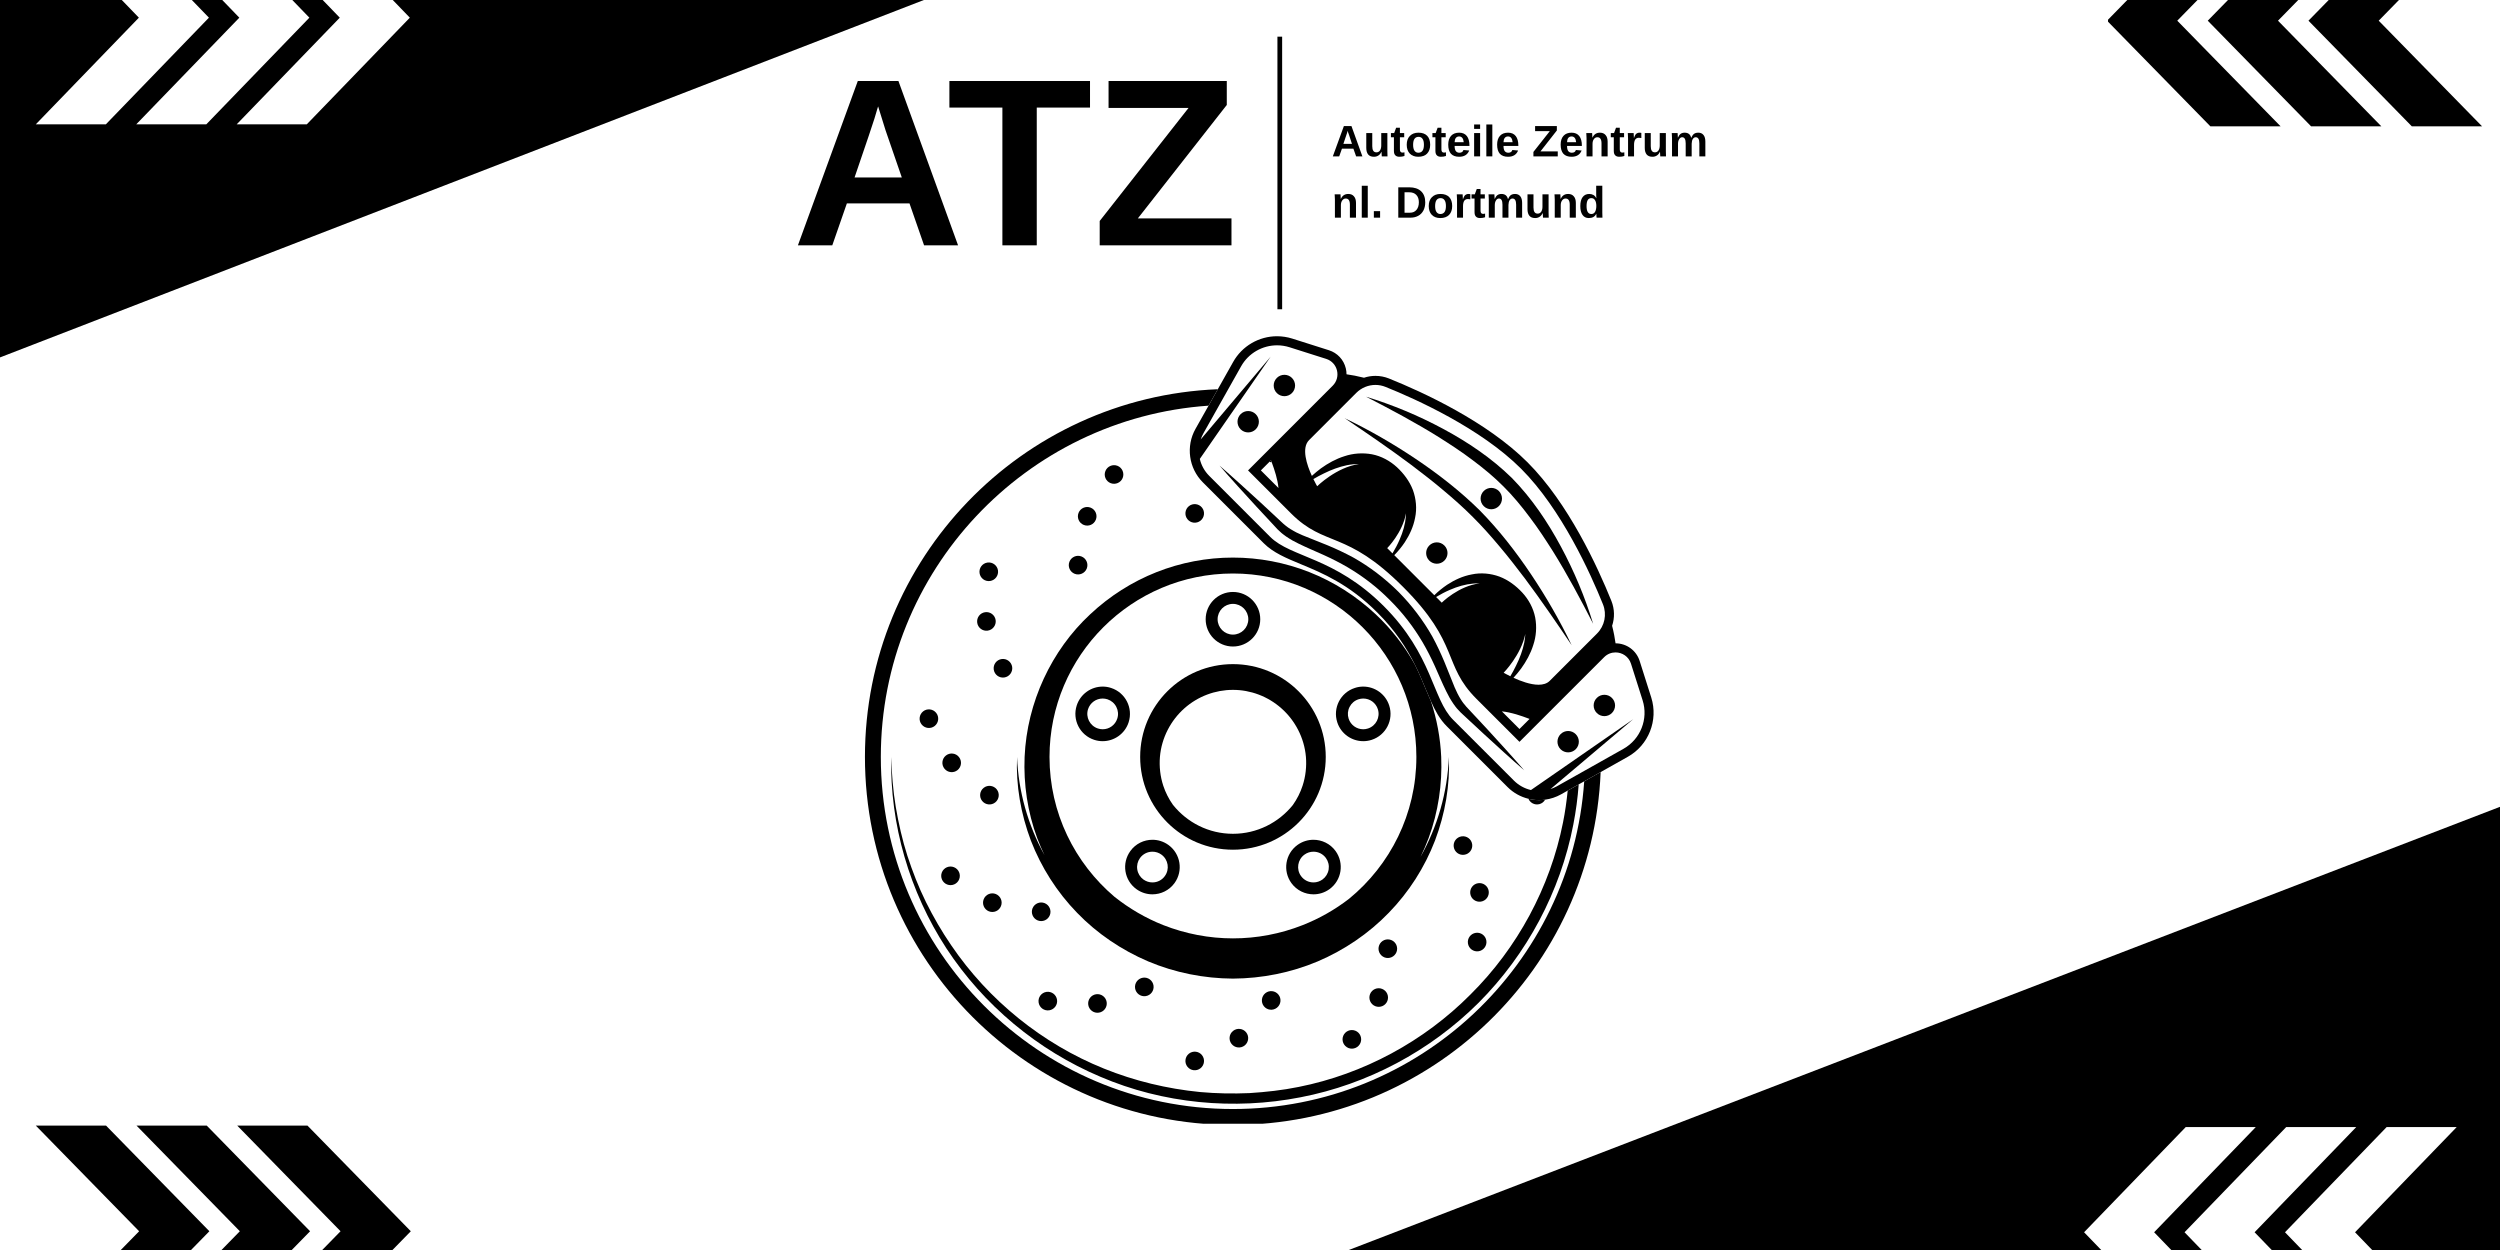 <?xml version="1.0" encoding="utf-8"?>
<svg xmlns="http://www.w3.org/2000/svg" height="200" preserveAspectRatio="xMidYMid meet" version="1.0" viewBox="0 0 300 150" width="400" zoomAndPan="magnify">
  <defs>
    <g/>
    <clipPath id="c6f869a151">
      <path clip-rule="nonzero" d="M 103.727 46 L 193 46 L 193 134.852 L 103.727 134.852 Z M 103.727 46"/>
    </clipPath>
    <clipPath id="97ddedea61">
      <path clip-rule="nonzero" d="M 142 40.352 L 198.977 40.352 L 198.977 97 L 142 97 Z M 142 40.352"/>
    </clipPath>
    <clipPath id="578a1587e4">
      <path clip-rule="nonzero" d="M 0 0 L 140 0 L 140 44 L 0 44 Z M 0 0"/>
    </clipPath>
    <clipPath id="d6d29419d0">
      <path clip-rule="nonzero" d="M -1.184 43.348 L -11.328 -10.941 L 134.367 -38.172 L 144.512 16.121 Z M -1.184 43.348"/>
    </clipPath>
    <clipPath id="5259306a2e">
      <path clip-rule="nonzero" d="M 139.289 -10.996 L -11.328 -10.941 L -1.184 43.348 Z M 139.289 -10.996"/>
    </clipPath>
    <clipPath id="9a31cbc6d5">
      <path clip-rule="nonzero" d="M 160 96 L 300 96 L 300 150 L 160 150 Z M 160 96"/>
    </clipPath>
    <clipPath id="01118c11a2">
      <path clip-rule="nonzero" d="M 301.059 96.41 L 311.113 150.719 L 165.371 177.703 L 155.316 123.395 Z M 301.059 96.41"/>
    </clipPath>
    <clipPath id="6ebdcb0e4b">
      <path clip-rule="nonzero" d="M 160.5 150.52 L 311.113 150.719 L 301.059 96.41 Z M 160.5 150.52"/>
    </clipPath>
    <clipPath id="0526799c24">
      <path clip-rule="nonzero" d="M 252.961 0 L 274 0 L 274 15.156 L 252.961 15.156 Z M 252.961 0"/>
    </clipPath>
    <clipPath id="78b03880be">
      <path clip-rule="nonzero" d="M 264.371 0 L 285.941 0 L 285.941 15.156 L 264.371 15.156 Z M 264.371 0"/>
    </clipPath>
    <clipPath id="2975c29dbf">
      <path clip-rule="nonzero" d="M 277.016 0 L 297.844 0 L 297.844 15.156 L 277.016 15.156 Z M 277.016 0"/>
    </clipPath>
    <clipPath id="13f0f3070d">
      <path clip-rule="nonzero" d="M 255.117 70.91 L 276 70.91 L 276 96.332 L 255.117 96.332 Z M 255.117 70.91"/>
    </clipPath>
    <clipPath id="9403c8b4ab">
      <path clip-rule="nonzero" d="M 267 70.91 L 288 70.91 L 288 96.332 L 267 96.332 Z M 267 70.91"/>
    </clipPath>
    <clipPath id="beefe3821d">
      <path clip-rule="nonzero" d="M 279.227 70.91 L 300 70.91 L 300 96.332 L 279.227 96.332 Z M 279.227 70.91"/>
    </clipPath>
    <clipPath id="3ef1a08abd">
      <path clip-rule="nonzero" d="M 250.09 135.246 L 271 135.246 L 271 150 L 250.09 150 Z M 250.09 135.246"/>
    </clipPath>
    <clipPath id="a216c772b1">
      <path clip-rule="nonzero" d="M 262 135.246 L 283 135.246 L 283 150 L 262 150 Z M 262 135.246"/>
    </clipPath>
    <clipPath id="4d5f9036b2">
      <path clip-rule="nonzero" d="M 274.199 135.246 L 294.973 135.246 L 294.973 150 L 274.199 150 Z M 274.199 135.246"/>
    </clipPath>
    <clipPath id="b71cb402fe">
      <path clip-rule="nonzero" d="M 28.035 0 L 49.18 0 L 49.18 14.918 L 28.035 14.918 Z M 28.035 0"/>
    </clipPath>
    <clipPath id="58cd1de261">
      <path clip-rule="nonzero" d="M 16.168 0 L 37.68 0 L 37.68 14.918 L 16.168 14.918 Z M 16.168 0"/>
    </clipPath>
    <clipPath id="2877653ca9">
      <path clip-rule="nonzero" d="M 4.297 0 L 25.07 0 L 25.07 14.918 L 4.297 14.918 Z M 4.297 0"/>
    </clipPath>
    <clipPath id="427e2a4989">
      <path clip-rule="nonzero" d="M 28.098 135.074 L 49.297 135.074 L 49.297 150 L 28.098 150 Z M 28.098 135.074"/>
    </clipPath>
    <clipPath id="bc20e62da7">
      <path clip-rule="nonzero" d="M 16.199 135.074 L 37.77 135.074 L 37.77 150 L 16.199 150 Z M 16.199 135.074"/>
    </clipPath>
    <clipPath id="640a72fda1">
      <path clip-rule="nonzero" d="M 4.297 135.074 L 25.125 135.074 L 25.125 150 L 4.297 150 Z M 4.297 135.074"/>
    </clipPath>
  </defs>
  <rect fill="#ffffff" fill-opacity="1" height="180" width="360" x="-30" y="-15"/>
  <rect fill="#ffffff" fill-opacity="1" height="180" width="360" x="-30" y="-15"/>
  <path d="M 153.418 58.562 C 153.312 57.504 152.965 56.445 152.602 55.457 C 152.504 55.461 152.41 55.453 152.32 55.434 L 151.305 56.449 L 153.418 58.562" fill="#ffffff" fill-opacity="1" fill-rule="nonzero"/>
  <path d="M 183.547 86.27 C 182.496 85.871 181.359 85.48 180.223 85.363 L 182.336 87.48 L 183.547 86.27" fill="#ffffff" fill-opacity="1" fill-rule="nonzero"/>
  <path d="M 105.699 90.832 C 105.699 114.129 124.656 133.082 147.953 133.082 C 170.27 133.082 188.598 115.695 190.105 93.758 L 189.445 94.129 C 189.324 95.746 189.109 97.359 188.797 98.953 C 187.246 106.988 183.227 114.52 177.441 120.32 C 171.645 126.105 164.113 130.121 156.078 131.672 C 148.059 133.242 139.562 132.434 132.055 129.215 C 124.535 126.043 118.02 120.602 113.57 113.805 C 109.137 107.004 106.773 98.891 106.945 90.832 C 107.008 92.844 107.164 94.852 107.492 96.832 C 107.832 98.812 108.27 100.773 108.883 102.684 C 109.504 104.586 110.23 106.457 111.117 108.254 C 112.008 110.043 113.008 111.777 114.141 113.426 C 118.625 120.035 125.09 125.254 132.465 128.227 C 136.148 129.715 140.043 130.652 143.992 131.043 C 145.969 131.223 147.957 131.258 149.938 131.172 C 151.918 131.047 153.891 130.828 155.832 130.434 C 163.613 128.887 170.883 124.957 176.461 119.336 C 182.086 113.758 186.012 106.488 187.559 98.711 C 187.816 97.441 187.992 96.156 188.125 94.871 L 187.316 95.328 C 186.727 95.656 186.082 95.871 185.414 95.961 C 185.348 96.086 185.25 96.199 185.133 96.293 C 184.648 96.676 183.949 96.594 183.562 96.109 C 183.5 96.031 183.453 95.945 183.418 95.855 C 182.477 95.625 181.609 95.148 180.906 94.445 L 173.594 87.133 C 172.785 86.324 172.23 85.309 171.711 84.148 C 172.418 86.293 172.844 88.543 172.945 90.832 C 173.082 94.098 172.59 97.43 171.438 100.559 C 171.148 101.328 170.824 102.086 170.461 102.828 C 172.5 99.199 173.703 95.066 173.863 90.832 C 174.012 94.227 173.414 97.66 172.199 100.871 C 170.965 104.078 169.07 107.051 166.656 109.531 C 164.25 112.023 161.316 114.008 158.121 115.371 C 154.914 116.723 151.434 117.414 147.953 117.434 C 144.473 117.414 140.992 116.723 137.789 115.371 C 134.59 114.008 131.656 112.027 129.25 109.535 C 126.836 107.051 124.945 104.078 123.707 100.875 C 122.496 97.66 121.895 94.227 122.047 90.832 C 122.203 94.988 123.367 99.039 125.34 102.621 C 125.02 101.945 124.723 101.258 124.461 100.562 C 123.305 97.434 122.816 94.098 122.953 90.832 C 123.238 84.273 126.184 78.023 130.832 73.707 C 133.145 71.535 135.852 69.816 138.773 68.66 C 141.691 67.504 144.824 66.906 147.953 66.91 C 151.086 66.906 154.219 67.504 157.137 68.66 C 160.059 69.816 162.762 71.539 165.074 73.707 C 166.926 75.43 168.504 77.461 169.754 79.695 C 168.801 77.797 167.473 75.695 165.281 73.504 C 161.863 70.086 158.672 68.766 156.105 67.703 C 154.324 66.965 152.789 66.324 151.652 65.191 L 144.34 57.879 C 142.648 56.188 142.285 53.551 143.457 51.469 L 145.027 48.68 C 123.09 50.188 105.699 68.516 105.699 90.832 Z M 177.422 114.152 C 176.809 114.242 176.242 113.82 176.152 113.207 C 176.062 112.598 176.484 112.031 177.098 111.941 C 177.707 111.852 178.273 112.273 178.363 112.883 C 178.453 113.492 178.031 114.062 177.422 114.152 Z M 177.375 105.984 C 177.988 105.895 178.555 106.316 178.645 106.926 C 178.734 107.539 178.312 108.105 177.703 108.195 C 177.094 108.285 176.523 107.863 176.434 107.254 C 176.344 106.641 176.766 106.074 177.375 105.984 Z M 175.395 100.363 C 176.004 100.273 176.57 100.695 176.66 101.305 C 176.75 101.914 176.328 102.484 175.719 102.57 C 175.105 102.664 174.539 102.242 174.449 101.629 C 174.359 101.02 174.781 100.453 175.395 100.363 Z M 165.5 113.43 C 165.727 112.855 166.379 112.578 166.949 112.805 C 167.523 113.031 167.805 113.68 167.578 114.254 C 167.348 114.828 166.699 115.109 166.125 114.883 C 165.555 114.652 165.273 114.004 165.5 113.43 Z M 164.406 119.293 C 164.633 118.719 165.285 118.438 165.855 118.668 C 166.43 118.895 166.711 119.543 166.484 120.117 C 166.258 120.691 165.609 120.969 165.035 120.742 C 164.461 120.516 164.18 119.867 164.406 119.293 Z M 161.184 124.309 C 161.414 123.738 162.062 123.457 162.637 123.684 C 163.211 123.91 163.488 124.559 163.262 125.133 C 163.035 125.707 162.387 125.988 161.812 125.762 C 161.238 125.531 160.957 124.883 161.184 124.309 Z M 151.848 119.176 C 152.332 118.793 153.035 118.875 153.418 119.359 C 153.801 119.84 153.719 120.543 153.234 120.926 C 152.75 121.312 152.051 121.23 151.664 120.746 C 151.285 120.262 151.367 119.559 151.848 119.176 Z M 147.973 123.707 C 148.457 123.324 149.156 123.402 149.543 123.887 C 149.926 124.371 149.84 125.074 149.359 125.457 C 148.875 125.84 148.172 125.758 147.789 125.273 C 147.406 124.789 147.488 124.086 147.973 123.707 Z M 142.672 126.438 C 143.156 126.059 143.859 126.137 144.242 126.621 C 144.625 127.105 144.543 127.809 144.059 128.191 C 143.574 128.574 142.871 128.492 142.492 128.008 C 142.109 127.527 142.191 126.824 142.672 126.438 Z M 137.156 117.324 C 137.766 117.234 138.332 117.656 138.422 118.27 C 138.512 118.879 138.09 119.445 137.48 119.535 C 136.871 119.625 136.301 119.203 136.211 118.594 C 136.121 117.984 136.543 117.414 137.156 117.324 Z M 131.531 119.309 C 132.141 119.219 132.711 119.641 132.801 120.254 C 132.891 120.863 132.469 121.43 131.855 121.52 C 131.246 121.609 130.68 121.188 130.59 120.578 C 130.5 119.969 130.922 119.398 131.531 119.309 Z M 126.844 119.973 C 126.934 120.582 126.512 121.148 125.902 121.238 C 125.289 121.328 124.723 120.906 124.633 120.297 C 124.543 119.684 124.965 119.117 125.574 119.027 C 126.188 118.938 126.754 119.359 126.844 119.973 Z M 123.902 109 C 124.133 108.43 124.781 108.148 125.355 108.375 C 125.926 108.602 126.207 109.254 125.98 109.824 C 125.754 110.398 125.105 110.68 124.531 110.453 C 123.957 110.227 123.676 109.574 123.902 109 Z M 142.672 60.734 C 143.156 60.352 143.859 60.434 144.242 60.914 C 144.625 61.398 144.543 62.102 144.059 62.484 C 143.574 62.867 142.871 62.785 142.492 62.301 C 142.109 61.82 142.191 61.117 142.672 60.734 Z M 132.648 56.527 C 132.875 55.953 133.523 55.672 134.098 55.898 C 134.672 56.125 134.949 56.777 134.723 57.352 C 134.496 57.922 133.848 58.203 133.273 57.977 C 132.699 57.75 132.418 57.102 132.648 56.527 Z M 129.426 61.543 C 129.652 60.973 130.301 60.691 130.875 60.918 C 131.449 61.145 131.73 61.793 131.5 62.367 C 131.273 62.941 130.625 63.223 130.051 62.992 C 129.477 62.766 129.199 62.117 129.426 61.543 Z M 128.332 67.406 C 128.559 66.832 129.207 66.551 129.781 66.777 C 130.355 67.004 130.637 67.656 130.41 68.23 C 130.18 68.801 129.531 69.082 128.957 68.855 C 128.387 68.629 128.105 67.98 128.332 67.406 Z M 112.164 87.117 C 111.68 87.5 110.977 87.418 110.594 86.934 C 110.211 86.453 110.293 85.75 110.773 85.367 C 111.258 84.98 111.961 85.066 112.344 85.547 C 112.727 86.031 112.645 86.734 112.164 87.117 Z M 115.102 105.512 C 114.875 106.086 114.223 106.367 113.652 106.137 C 113.078 105.91 112.797 105.262 113.023 104.688 C 113.254 104.113 113.902 103.836 114.473 104.062 C 115.047 104.289 115.328 104.938 115.102 105.512 Z M 114.898 92.418 C 114.414 92.801 113.711 92.719 113.328 92.234 C 112.945 91.75 113.027 91.047 113.508 90.664 C 113.992 90.281 114.695 90.363 115.078 90.848 C 115.461 91.332 115.379 92.031 114.898 92.418 Z M 117.266 74.734 C 117.176 74.121 117.598 73.555 118.207 73.465 C 118.816 73.375 119.387 73.797 119.477 74.406 C 119.566 75.016 119.141 75.586 118.531 75.676 C 117.922 75.766 117.355 75.344 117.266 74.734 Z M 118.039 94.543 C 118.523 94.16 119.227 94.242 119.609 94.723 C 119.992 95.207 119.91 95.91 119.426 96.293 C 118.941 96.676 118.238 96.594 117.855 96.109 C 117.473 95.629 117.555 94.926 118.039 94.543 Z M 120.117 108.73 C 119.891 109.309 119.242 109.586 118.668 109.359 C 118.094 109.133 117.816 108.48 118.043 107.91 C 118.27 107.336 118.918 107.055 119.492 107.281 C 120.066 107.512 120.348 108.16 120.117 108.73 Z M 121.461 80.031 C 121.547 80.641 121.125 81.207 120.516 81.297 C 119.906 81.387 119.34 80.965 119.25 80.355 C 119.16 79.746 119.582 79.176 120.191 79.086 C 120.801 78.996 121.367 79.418 121.461 80.031 Z M 119.758 68.449 C 119.844 69.062 119.422 69.629 118.812 69.719 C 118.203 69.809 117.637 69.387 117.547 68.777 C 117.457 68.164 117.879 67.598 118.488 67.508 C 119.098 67.418 119.668 67.84 119.758 68.449" fill="#ffffff" fill-opacity="1" fill-rule="nonzero"/>
  <path d="M 125.941 90.832 C 125.941 97.547 128.973 103.57 133.73 107.609 C 135.516 109.031 137.496 110.184 139.594 111.012 C 142.254 112.059 145.098 112.605 147.953 112.605 C 150.812 112.605 153.656 112.066 156.316 111.016 C 158.305 110.234 160.184 109.168 161.891 107.852 C 166.816 103.812 169.965 97.684 169.965 90.832 C 169.965 78.691 160.094 68.82 147.953 68.82 C 135.816 68.82 125.941 78.691 125.941 90.832 Z M 132.32 88.941 C 131.984 88.941 131.645 88.891 131.309 88.781 C 129.59 88.223 128.648 86.375 129.207 84.656 C 129.656 83.273 130.938 82.391 132.32 82.391 C 132.656 82.391 132.996 82.441 133.332 82.555 C 135.051 83.113 135.992 84.957 135.434 86.68 C 134.984 88.062 133.699 88.941 132.32 88.941 Z M 140.941 105.973 C 140.301 106.852 139.301 107.32 138.289 107.32 C 137.621 107.32 136.949 107.117 136.367 106.695 C 134.902 105.633 134.578 103.586 135.645 102.121 C 136.281 101.238 137.281 100.773 138.293 100.773 C 138.961 100.773 139.637 100.977 140.215 101.398 C 141.68 102.461 142.004 104.508 140.941 105.973 Z M 162.578 82.555 C 162.914 82.441 163.254 82.391 163.59 82.391 C 164.969 82.391 166.254 83.273 166.703 84.656 C 167.262 86.375 166.32 88.223 164.602 88.781 C 164.266 88.891 163.926 88.941 163.59 88.941 C 162.207 88.941 160.922 88.062 160.473 86.68 C 159.914 84.957 160.855 83.113 162.578 82.555 Z M 160.266 102.121 C 161.328 103.586 161.004 105.633 159.543 106.695 C 158.961 107.117 158.285 107.32 157.621 107.32 C 156.609 107.32 155.609 106.852 154.969 105.973 C 153.906 104.508 154.23 102.461 155.691 101.398 C 156.273 100.977 156.945 100.773 157.613 100.773 C 158.625 100.773 159.625 101.238 160.266 102.121 Z M 159.09 90.832 C 159.09 96.98 154.105 101.965 147.953 101.965 C 141.805 101.965 136.82 96.98 136.82 90.832 C 136.82 84.68 141.805 79.695 147.953 79.695 C 154.105 79.695 159.09 84.68 159.09 90.832 Z M 151.23 74.309 C 151.23 76.117 149.762 77.582 147.953 77.582 C 146.145 77.582 144.68 76.117 144.68 74.309 C 144.68 72.5 146.145 71.035 147.953 71.035 C 149.762 71.035 151.23 72.5 151.23 74.309" fill="#ffffff" fill-opacity="1" fill-rule="nonzero"/>
  <g clip-path="url(#c6f869a151)">
    <path d="M 147.953 133.082 C 124.656 133.082 105.699 114.129 105.699 90.832 C 105.699 68.516 123.09 50.188 145.027 48.68 L 146.137 46.707 C 122.59 47.66 103.793 67.047 103.793 90.832 C 103.793 115.219 123.562 134.992 147.953 134.992 C 171.734 134.992 191.125 116.195 192.078 92.648 L 190.105 93.758 C 188.598 115.695 170.27 133.082 147.953 133.082" fill="#000000" fill-opacity="1" fill-rule="nonzero"/>
  </g>
  <path d="M 136.82 90.832 C 136.82 96.98 141.805 101.965 147.953 101.965 C 154.105 101.965 159.09 96.98 159.09 90.832 C 159.09 84.68 154.105 79.695 147.953 79.695 C 141.805 79.695 136.82 84.68 136.82 90.832 Z M 147.953 100.055 C 145.039 100.055 142.438 98.691 140.746 96.57 C 140.25 95.867 139.859 95.098 139.594 94.293 C 139.223 93.164 139.098 91.977 139.191 90.832 C 139.383 88.523 140.508 86.434 142.125 85 C 143.746 83.559 145.844 82.781 147.953 82.785 C 150.066 82.781 152.16 83.566 153.777 85.008 C 155.395 86.438 156.516 88.523 156.711 90.832 C 156.805 91.977 156.68 93.16 156.309 94.289 C 156.043 95.109 155.645 95.891 155.137 96.609 C 153.441 98.707 150.855 100.055 147.953 100.055" fill="#000000" fill-opacity="1" fill-rule="nonzero"/>
  <path d="M 144.68 74.309 C 144.68 76.117 146.145 77.582 147.953 77.582 C 149.762 77.582 151.23 76.117 151.23 74.309 C 151.23 72.5 149.762 71.035 147.953 71.035 C 146.145 71.035 144.68 72.5 144.68 74.309 Z M 149.797 74.309 C 149.797 75.324 148.969 76.152 147.953 76.152 C 146.938 76.152 146.113 75.324 146.113 74.309 C 146.113 73.293 146.938 72.465 147.953 72.465 C 148.969 72.465 149.797 73.293 149.797 74.309" fill="#000000" fill-opacity="1" fill-rule="nonzero"/>
  <path d="M 133.332 82.555 C 132.996 82.441 132.656 82.391 132.32 82.391 C 130.938 82.391 129.656 83.273 129.207 84.656 C 128.648 86.375 129.59 88.223 131.309 88.781 C 131.645 88.891 131.984 88.941 132.32 88.941 C 133.699 88.941 134.984 88.062 135.434 86.68 C 135.992 84.957 135.051 83.113 133.332 82.555 Z M 134.07 86.238 C 133.824 87 133.121 87.512 132.32 87.512 C 132.129 87.512 131.938 87.48 131.75 87.418 C 130.785 87.105 130.254 86.062 130.566 85.098 C 130.816 84.336 131.52 83.824 132.32 83.824 C 132.512 83.824 132.703 83.855 132.891 83.914 C 133.355 84.066 133.738 84.391 133.961 84.832 C 134.184 85.27 134.227 85.77 134.07 86.238" fill="#000000" fill-opacity="1" fill-rule="nonzero"/>
  <path d="M 140.215 101.398 C 139.637 100.977 138.961 100.773 138.293 100.773 C 137.281 100.773 136.281 101.238 135.645 102.121 C 134.578 103.586 134.902 105.633 136.367 106.695 C 136.949 107.117 137.621 107.32 138.289 107.32 C 139.301 107.32 140.301 106.852 140.941 105.973 C 142.004 104.508 141.68 102.461 140.215 101.398 Z M 139.781 105.129 C 139.434 105.613 138.887 105.891 138.289 105.891 C 137.898 105.891 137.527 105.766 137.207 105.539 C 136.812 105.25 136.547 104.82 136.473 104.336 C 136.395 103.848 136.512 103.363 136.801 102.961 C 137.152 102.48 137.695 102.203 138.297 102.203 C 138.684 102.203 139.059 102.324 139.375 102.555 C 140.195 103.152 140.379 104.309 139.781 105.129" fill="#000000" fill-opacity="1" fill-rule="nonzero"/>
  <path d="M 155.691 101.398 C 154.23 102.461 153.906 104.508 154.969 105.973 C 155.609 106.852 156.609 107.32 157.621 107.32 C 158.285 107.32 158.961 107.117 159.543 106.695 C 161.004 105.633 161.328 103.586 160.266 102.121 C 159.625 101.238 158.625 100.773 157.613 100.773 C 156.945 100.773 156.273 100.977 155.691 101.398 Z M 159.109 102.961 C 159.398 103.363 159.516 103.848 159.438 104.336 C 159.359 104.82 159.098 105.25 158.699 105.539 C 158.383 105.766 158.012 105.891 157.621 105.891 C 157.023 105.891 156.477 105.613 156.125 105.129 C 155.527 104.309 155.711 103.152 156.535 102.555 C 156.852 102.324 157.227 102.203 157.613 102.203 C 158.215 102.203 158.758 102.48 159.109 102.961" fill="#000000" fill-opacity="1" fill-rule="nonzero"/>
  <path d="M 163.59 88.941 C 163.926 88.941 164.266 88.891 164.602 88.781 C 166.32 88.223 167.262 86.375 166.703 84.656 C 166.254 83.273 164.969 82.391 163.59 82.391 C 163.254 82.391 162.914 82.441 162.578 82.555 C 160.855 83.113 159.914 84.957 160.473 86.68 C 160.922 88.062 162.207 88.941 163.59 88.941 Z M 161.949 84.832 C 162.172 84.391 162.551 84.066 163.02 83.914 C 163.207 83.855 163.398 83.824 163.59 83.824 C 164.391 83.824 165.094 84.336 165.34 85.098 C 165.656 86.062 165.125 87.105 164.16 87.418 C 163.973 87.48 163.781 87.512 163.59 87.512 C 162.789 87.512 162.082 87 161.836 86.238 C 161.684 85.77 161.723 85.27 161.949 84.832" fill="#000000" fill-opacity="1" fill-rule="nonzero"/>
  <path d="M 165.074 73.707 C 162.762 71.539 160.059 69.816 157.137 68.66 C 154.219 67.504 151.086 66.906 147.953 66.91 C 144.824 66.906 141.691 67.504 138.773 68.66 C 135.852 69.816 133.145 71.535 130.832 73.707 C 126.184 78.023 123.238 84.273 122.953 90.832 C 122.816 94.098 123.305 97.434 124.461 100.562 C 124.723 101.258 125.02 101.945 125.34 102.621 C 123.367 99.039 122.203 94.988 122.047 90.832 C 121.895 94.227 122.496 97.66 123.707 100.875 C 124.945 104.078 126.836 107.051 129.25 109.535 C 131.656 112.027 134.59 114.008 137.789 115.371 C 140.992 116.723 144.473 117.414 147.953 117.434 C 151.434 117.414 154.914 116.723 158.121 115.371 C 161.316 114.008 164.25 112.023 166.656 109.531 C 169.07 107.051 170.965 104.078 172.199 100.871 C 173.414 97.66 174.012 94.227 173.863 90.832 C 173.703 95.066 172.5 99.199 170.461 102.828 C 170.824 102.086 171.148 101.328 171.438 100.559 C 172.59 97.43 173.082 94.098 172.945 90.832 C 172.844 88.543 172.418 86.293 171.711 84.148 C 171.5 83.68 171.297 83.191 171.082 82.68 C 170.703 81.758 170.285 80.758 169.754 79.695 C 168.504 77.461 166.926 75.43 165.074 73.707 Z M 169.965 90.832 C 169.965 97.684 166.816 103.812 161.891 107.852 C 160.184 109.168 158.305 110.234 156.316 111.016 C 153.656 112.066 150.812 112.605 147.953 112.605 C 145.098 112.605 142.254 112.059 139.594 111.012 C 137.496 110.184 135.516 109.031 133.73 107.609 C 128.973 103.57 125.941 97.547 125.941 90.832 C 125.941 78.691 135.816 68.82 147.953 68.82 C 160.094 68.82 169.965 78.691 169.965 90.832" fill="#000000" fill-opacity="1" fill-rule="nonzero"/>
  <path d="M 176.461 119.336 C 170.883 124.957 163.613 128.887 155.832 130.434 C 153.891 130.828 151.918 131.047 149.938 131.172 C 147.957 131.258 145.969 131.223 143.992 131.043 C 140.043 130.652 136.148 129.715 132.465 128.227 C 125.09 125.254 118.625 120.035 114.141 113.426 C 113.008 111.777 112.008 110.043 111.117 108.254 C 110.23 106.457 109.504 104.586 108.883 102.684 C 108.27 100.773 107.832 98.812 107.492 96.832 C 107.164 94.852 107.008 92.844 106.945 90.832 C 106.773 98.891 109.137 107.004 113.57 113.805 C 118.02 120.602 124.535 126.043 132.055 129.215 C 139.562 132.434 148.059 133.242 156.078 131.672 C 164.113 130.121 171.645 126.105 177.441 120.32 C 183.227 114.52 187.246 106.988 188.797 98.953 C 189.109 97.359 189.324 95.746 189.445 94.129 L 188.125 94.871 C 187.992 96.156 187.816 97.441 187.559 98.711 C 186.012 106.488 182.086 113.758 176.461 119.336" fill="#000000" fill-opacity="1" fill-rule="nonzero"/>
  <path d="M 144.059 62.484 C 144.543 62.102 144.625 61.398 144.242 60.914 C 143.859 60.434 143.156 60.352 142.672 60.734 C 142.191 61.117 142.109 61.82 142.492 62.301 C 142.871 62.785 143.574 62.867 144.059 62.484" fill="#000000" fill-opacity="1" fill-rule="nonzero"/>
  <path d="M 152.516 55.234 L 152.32 55.434 C 152.41 55.453 152.504 55.461 152.602 55.457 C 152.574 55.383 152.543 55.309 152.516 55.234" fill="#000000" fill-opacity="1" fill-rule="nonzero"/>
  <path d="M 185.133 96.293 C 185.25 96.199 185.348 96.086 185.414 95.961 C 185.176 95.996 184.938 96.016 184.691 96.016 C 184.258 96.016 183.832 95.957 183.418 95.855 C 183.453 95.945 183.5 96.031 183.562 96.109 C 183.949 96.594 184.648 96.676 185.133 96.293" fill="#000000" fill-opacity="1" fill-rule="nonzero"/>
  <path d="M 175.719 102.57 C 176.328 102.484 176.75 101.914 176.66 101.305 C 176.57 100.695 176.004 100.273 175.395 100.363 C 174.781 100.453 174.359 101.02 174.449 101.629 C 174.539 102.242 175.105 102.664 175.719 102.57" fill="#000000" fill-opacity="1" fill-rule="nonzero"/>
  <path d="M 176.434 107.254 C 176.523 107.863 177.094 108.285 177.703 108.195 C 178.312 108.105 178.734 107.539 178.645 106.926 C 178.555 106.316 177.988 105.895 177.375 105.984 C 176.766 106.074 176.344 106.641 176.434 107.254" fill="#000000" fill-opacity="1" fill-rule="nonzero"/>
  <path d="M 177.098 111.941 C 176.484 112.031 176.062 112.598 176.152 113.207 C 176.242 113.82 176.809 114.242 177.422 114.152 C 178.031 114.062 178.453 113.492 178.363 112.883 C 178.273 112.273 177.707 111.852 177.098 111.941" fill="#000000" fill-opacity="1" fill-rule="nonzero"/>
  <path d="M 166.125 114.883 C 166.699 115.109 167.348 114.828 167.578 114.254 C 167.805 113.68 167.523 113.031 166.949 112.805 C 166.379 112.578 165.727 112.855 165.5 113.43 C 165.273 114.004 165.555 114.652 166.125 114.883" fill="#000000" fill-opacity="1" fill-rule="nonzero"/>
  <path d="M 165.035 120.742 C 165.609 120.969 166.258 120.691 166.484 120.117 C 166.711 119.543 166.43 118.895 165.855 118.668 C 165.285 118.438 164.633 118.719 164.406 119.293 C 164.18 119.867 164.461 120.516 165.035 120.742" fill="#000000" fill-opacity="1" fill-rule="nonzero"/>
  <path d="M 161.812 125.762 C 162.387 125.988 163.035 125.707 163.262 125.133 C 163.488 124.559 163.211 123.91 162.637 123.684 C 162.062 123.457 161.414 123.738 161.184 124.309 C 160.957 124.883 161.238 125.531 161.812 125.762" fill="#000000" fill-opacity="1" fill-rule="nonzero"/>
  <path d="M 153.234 120.926 C 153.719 120.543 153.801 119.84 153.418 119.359 C 153.035 118.875 152.332 118.793 151.848 119.176 C 151.367 119.559 151.285 120.262 151.664 120.746 C 152.051 121.23 152.75 121.312 153.234 120.926" fill="#000000" fill-opacity="1" fill-rule="nonzero"/>
  <path d="M 149.359 125.457 C 149.84 125.074 149.926 124.371 149.543 123.887 C 149.156 123.402 148.457 123.324 147.973 123.707 C 147.488 124.086 147.406 124.789 147.789 125.273 C 148.172 125.758 148.875 125.84 149.359 125.457" fill="#000000" fill-opacity="1" fill-rule="nonzero"/>
  <path d="M 144.059 128.191 C 144.543 127.809 144.625 127.105 144.242 126.621 C 143.859 126.137 143.156 126.059 142.672 126.438 C 142.191 126.824 142.109 127.527 142.492 128.008 C 142.871 128.492 143.574 128.574 144.059 128.191" fill="#000000" fill-opacity="1" fill-rule="nonzero"/>
  <path d="M 137.48 119.535 C 138.09 119.445 138.512 118.879 138.422 118.27 C 138.332 117.656 137.766 117.234 137.156 117.324 C 136.543 117.414 136.121 117.984 136.211 118.594 C 136.301 119.203 136.871 119.625 137.48 119.535" fill="#000000" fill-opacity="1" fill-rule="nonzero"/>
  <path d="M 131.855 121.52 C 132.469 121.43 132.891 120.863 132.801 120.254 C 132.711 119.641 132.141 119.219 131.531 119.309 C 130.922 119.398 130.5 119.969 130.59 120.578 C 130.68 121.188 131.246 121.609 131.855 121.52" fill="#000000" fill-opacity="1" fill-rule="nonzero"/>
  <path d="M 125.574 119.027 C 124.965 119.117 124.543 119.684 124.633 120.297 C 124.723 120.906 125.289 121.328 125.902 121.238 C 126.512 121.148 126.934 120.582 126.844 119.973 C 126.754 119.359 126.188 118.938 125.574 119.027" fill="#000000" fill-opacity="1" fill-rule="nonzero"/>
  <path d="M 124.531 110.453 C 125.105 110.68 125.754 110.398 125.98 109.824 C 126.207 109.254 125.926 108.602 125.355 108.375 C 124.781 108.148 124.133 108.43 123.902 109 C 123.676 109.574 123.957 110.227 124.531 110.453" fill="#000000" fill-opacity="1" fill-rule="nonzero"/>
  <path d="M 119.492 107.281 C 118.918 107.055 118.27 107.336 118.043 107.91 C 117.816 108.48 118.094 109.133 118.668 109.359 C 119.242 109.586 119.891 109.309 120.117 108.73 C 120.348 108.16 120.066 107.512 119.492 107.281" fill="#000000" fill-opacity="1" fill-rule="nonzero"/>
  <path d="M 114.473 104.062 C 113.902 103.836 113.254 104.113 113.023 104.688 C 112.797 105.262 113.078 105.91 113.652 106.137 C 114.223 106.367 114.875 106.086 115.102 105.512 C 115.328 104.938 115.047 104.289 114.473 104.062" fill="#000000" fill-opacity="1" fill-rule="nonzero"/>
  <path d="M 119.426 96.293 C 119.91 95.91 119.992 95.207 119.609 94.723 C 119.227 94.242 118.523 94.16 118.039 94.543 C 117.555 94.926 117.473 95.629 117.855 96.109 C 118.238 96.594 118.941 96.676 119.426 96.293" fill="#000000" fill-opacity="1" fill-rule="nonzero"/>
  <path d="M 113.508 90.664 C 113.027 91.047 112.945 91.75 113.328 92.234 C 113.711 92.719 114.414 92.801 114.898 92.418 C 115.379 92.031 115.461 91.332 115.078 90.848 C 114.695 90.363 113.992 90.281 113.508 90.664" fill="#000000" fill-opacity="1" fill-rule="nonzero"/>
  <path d="M 110.773 85.367 C 110.293 85.75 110.211 86.453 110.594 86.934 C 110.977 87.418 111.68 87.5 112.164 87.117 C 112.645 86.734 112.727 86.031 112.344 85.547 C 111.961 85.066 111.258 84.98 110.773 85.367" fill="#000000" fill-opacity="1" fill-rule="nonzero"/>
  <path d="M 119.25 80.355 C 119.34 80.965 119.906 81.387 120.516 81.297 C 121.125 81.207 121.547 80.641 121.461 80.031 C 121.367 79.418 120.801 78.996 120.191 79.086 C 119.582 79.176 119.16 79.746 119.25 80.355" fill="#000000" fill-opacity="1" fill-rule="nonzero"/>
  <path d="M 118.531 75.676 C 119.141 75.586 119.566 75.016 119.477 74.406 C 119.387 73.797 118.816 73.375 118.207 73.465 C 117.598 73.555 117.176 74.121 117.266 74.734 C 117.355 75.344 117.922 75.766 118.531 75.676" fill="#000000" fill-opacity="1" fill-rule="nonzero"/>
  <path d="M 117.547 68.777 C 117.637 69.387 118.203 69.809 118.812 69.719 C 119.422 69.629 119.844 69.062 119.758 68.449 C 119.668 67.84 119.098 67.418 118.488 67.508 C 117.879 67.598 117.457 68.164 117.547 68.777" fill="#000000" fill-opacity="1" fill-rule="nonzero"/>
  <path d="M 128.957 68.855 C 129.531 69.082 130.18 68.801 130.41 68.23 C 130.637 67.656 130.355 67.004 129.781 66.777 C 129.207 66.551 128.559 66.832 128.332 67.406 C 128.105 67.98 128.387 68.629 128.957 68.855" fill="#000000" fill-opacity="1" fill-rule="nonzero"/>
  <path d="M 130.051 62.992 C 130.625 63.223 131.273 62.941 131.5 62.367 C 131.73 61.793 131.449 61.145 130.875 60.918 C 130.301 60.691 129.652 60.973 129.426 61.543 C 129.199 62.117 129.477 62.766 130.051 62.992" fill="#000000" fill-opacity="1" fill-rule="nonzero"/>
  <path d="M 133.273 57.977 C 133.848 58.203 134.496 57.922 134.723 57.352 C 134.949 56.777 134.672 56.125 134.098 55.898 C 133.523 55.672 132.875 55.953 132.648 56.527 C 132.418 57.102 132.699 57.75 133.273 57.977" fill="#000000" fill-opacity="1" fill-rule="nonzero"/>
  <path d="M 194.816 89.859 C 196.863 88.707 197.824 86.277 197.113 84.035 L 195.719 79.645 C 195.445 78.781 194.664 78.289 193.863 78.289 C 193.379 78.289 192.887 78.469 192.5 78.859 L 182.336 89.02 C 182.336 89.02 181.305 87.988 177.184 83.871 C 173.062 79.746 175.234 77.289 168.363 70.422 C 161.496 63.551 159.035 65.723 154.914 61.598 C 150.793 57.477 149.766 56.449 149.766 56.449 L 159.926 46.285 C 160.953 45.258 160.527 43.504 159.141 43.066 L 154.75 41.672 C 154.254 41.516 153.75 41.438 153.25 41.438 C 151.496 41.438 149.82 42.371 148.926 43.969 L 144.406 52.004 C 144.273 52.242 144.168 52.488 144.082 52.738 L 152.48 42.797 L 143.977 55.07 C 144.152 55.824 144.535 56.531 145.109 57.105 L 152.422 64.422 C 154.914 66.914 160.156 66.84 166.051 72.734 C 171.941 78.625 171.871 83.871 174.363 86.363 L 181.676 93.676 C 182.254 94.25 182.961 94.629 183.715 94.805 L 195.984 86.305 L 186.059 94.691 C 186.305 94.605 186.547 94.508 186.781 94.379 Z M 150.688 51.516 C 150.188 52.016 149.375 52.016 148.875 51.516 C 148.375 51.012 148.375 50.199 148.875 49.699 C 149.375 49.199 150.188 49.199 150.688 49.699 C 151.191 50.199 151.191 51.012 150.688 51.516 Z M 153.219 45.352 C 153.723 44.852 154.535 44.852 155.035 45.352 C 155.535 45.855 155.535 46.668 155.035 47.168 C 154.535 47.668 153.723 47.668 153.219 47.168 C 152.719 46.668 152.719 45.855 153.219 45.352 Z M 177.992 88.016 L 175.57 85.766 L 175.27 85.484 L 174.961 85.156 C 174.746 84.941 174.586 84.695 174.41 84.457 C 174.234 84.219 174.102 83.965 173.945 83.719 L 173.547 82.957 C 173.047 81.945 172.629 80.926 172.184 79.938 C 171.734 78.945 171.246 77.988 170.707 77.062 C 169.617 75.219 168.305 73.516 166.777 72.004 C 165.27 70.477 163.566 69.168 161.723 68.078 C 160.797 67.539 159.84 67.051 158.848 66.602 C 157.859 66.152 156.84 65.734 155.824 65.234 L 155.066 64.84 C 154.82 64.684 154.566 64.547 154.328 64.375 C 154.09 64.195 153.844 64.035 153.629 63.82 L 153.301 63.516 L 153.02 63.211 L 150.77 60.793 C 149.277 59.164 147.789 57.543 146.344 55.875 C 148.012 57.32 149.637 58.809 151.262 60.297 L 153.68 62.551 L 153.984 62.832 L 154.273 63.074 C 154.457 63.242 154.684 63.371 154.895 63.512 C 155.105 63.652 155.348 63.766 155.57 63.895 L 156.293 64.227 C 157.281 64.648 158.32 65.02 159.348 65.453 C 160.379 65.883 161.398 66.363 162.395 66.902 C 164.367 68.012 166.184 69.406 167.789 70.992 C 169.379 72.598 170.77 74.418 171.883 76.391 C 172.422 77.383 172.902 78.406 173.332 79.438 C 173.77 80.465 174.141 81.504 174.559 82.488 L 174.895 83.211 C 175.02 83.438 175.133 83.676 175.273 83.891 C 175.414 84.098 175.543 84.328 175.715 84.508 L 175.953 84.801 L 176.234 85.102 L 178.488 87.52 C 179.977 89.148 181.465 90.773 182.91 92.441 C 181.242 90.996 179.617 89.508 177.992 88.016 Z M 189.086 89.91 C 188.582 90.41 187.77 90.41 187.27 89.91 C 186.77 89.41 186.77 88.598 187.27 88.098 C 187.77 87.594 188.582 87.594 189.086 88.098 C 189.586 88.598 189.586 89.41 189.086 89.91 Z M 193.43 85.562 C 192.93 86.062 192.117 86.062 191.617 85.562 C 191.113 85.062 191.113 84.25 191.617 83.75 C 192.117 83.25 192.93 83.25 193.43 83.75 C 193.934 84.25 193.934 85.062 193.43 85.562" fill="#ffffff" fill-opacity="1" fill-rule="nonzero"/>
  <path d="M 182.91 77.121 C 182.98 76.77 183.02 76.418 183.039 76.066 C 182.523 78.617 180.438 80.727 180.438 80.727 C 180.438 80.727 180.754 80.914 181.238 81.152 C 181.488 80.73 181.723 80.305 181.93 79.867 C 182.375 78.977 182.719 78.051 182.91 77.121" fill="#ffffff" fill-opacity="1" fill-rule="nonzero"/>
  <path d="M 157.086 52.816 C 156.141 53.758 156.82 55.785 157.422 57.105 C 157.77 56.789 158.129 56.488 158.508 56.207 C 159.355 55.598 160.293 55.07 161.332 54.746 C 162.359 54.398 163.516 54.309 164.641 54.516 C 165.766 54.734 166.812 55.312 167.633 56.066 C 168.441 56.82 169.137 57.73 169.547 58.797 C 169.938 59.867 170.043 61.047 169.812 62.125 C 169.609 63.211 169.145 64.199 168.57 65.078 C 168.195 65.637 167.773 66.152 167.312 66.621 L 172.117 71.426 C 172.586 70.965 173.105 70.543 173.66 70.168 C 174.539 69.594 175.527 69.129 176.613 68.93 C 177.695 68.699 178.871 68.801 179.941 69.195 C 181.012 69.605 181.918 70.297 182.672 71.109 C 183.43 71.926 184.004 72.973 184.223 74.098 C 184.434 75.223 184.34 76.379 183.992 77.406 C 183.668 78.445 183.141 79.383 182.531 80.23 C 182.246 80.613 181.941 80.984 181.617 81.336 C 182.473 81.727 183.641 82.168 184.621 82.168 C 185.156 82.168 185.633 82.039 185.969 81.699 L 191.641 76.027 C 192.562 75.105 192.844 73.727 192.355 72.516 C 190.883 68.863 187.391 61.105 182.535 56.25 C 177.68 51.395 169.922 47.898 166.27 46.43 C 165.875 46.27 165.461 46.191 165.051 46.191 C 164.207 46.191 163.379 46.523 162.754 47.145 Z M 173.324 67.273 C 172.824 67.773 172.012 67.773 171.512 67.273 C 171.012 66.77 171.012 65.961 171.512 65.461 C 172.012 64.957 172.824 64.957 173.324 65.461 C 173.828 65.961 173.828 66.77 173.324 67.273 Z M 183 69.434 C 182.016 68.145 181.031 66.855 179.988 65.625 C 178.949 64.383 177.883 63.176 176.742 62.043 C 175.609 60.902 174.398 59.832 173.16 58.797 C 171.926 57.75 170.641 56.77 169.348 55.785 C 166.75 53.844 164.062 52.004 161.352 50.18 C 164.301 51.59 167.145 53.23 169.867 55.055 C 172.59 56.883 175.195 58.906 177.555 61.23 C 179.875 63.59 181.902 66.195 183.727 68.918 C 185.555 71.645 187.191 74.484 188.605 77.434 C 186.781 74.723 184.941 72.035 183 69.434 Z M 179.863 60.734 C 179.359 61.238 178.547 61.238 178.047 60.734 C 177.547 60.234 177.547 59.426 178.047 58.922 C 178.547 58.422 179.359 58.422 179.863 58.922 C 180.363 59.426 180.363 60.234 179.863 60.734 Z M 173.188 51.469 C 176.145 53.062 178.977 54.957 181.426 57.359 C 183.824 59.809 185.723 62.641 187.312 65.598 C 188.906 68.562 190.203 71.664 191.18 74.859 C 189.656 71.887 188.094 68.957 186.352 66.156 C 185.469 64.766 184.57 63.383 183.578 62.082 C 182.602 60.773 181.562 59.508 180.414 58.371 C 179.273 57.223 178.012 56.184 176.703 55.207 C 175.398 54.215 174.02 53.32 172.625 52.438 C 169.824 50.691 166.895 49.133 163.926 47.605 C 167.121 48.582 170.227 49.875 173.188 51.469" fill="#ffffff" fill-opacity="1" fill-rule="nonzero"/>
  <path d="M 161.617 55.828 C 160.688 56.023 159.762 56.367 158.871 56.809 C 158.441 57.016 158.02 57.246 157.605 57.488 C 157.855 58.004 158.059 58.348 158.059 58.348 C 158.059 58.348 160.379 56.055 163.094 55.684 C 162.605 55.68 162.109 55.73 161.617 55.828" fill="#ffffff" fill-opacity="1" fill-rule="nonzero"/>
  <path d="M 176.77 70.031 C 175.84 70.113 174.895 70.383 173.992 70.781 C 173.426 71.023 172.871 71.316 172.332 71.641 L 173.008 72.32 C 173.008 72.32 175.039 70.297 177.547 70.012 C 177.293 70 177.031 70.004 176.77 70.031" fill="#ffffff" fill-opacity="1" fill-rule="nonzero"/>
  <path d="M 168.707 61.969 C 168.723 61.84 168.719 61.715 168.723 61.59 C 168.301 63.934 166.465 65.777 166.465 65.777 L 167.098 66.406 C 167.422 65.867 167.715 65.312 167.957 64.746 C 168.355 63.844 168.629 62.898 168.707 61.969" fill="#ffffff" fill-opacity="1" fill-rule="nonzero"/>
  <g clip-path="url(#97ddedea61)">
    <path d="M 196.758 79.312 C 196.355 78.051 195.195 77.203 193.867 77.199 C 193.781 76.574 193.652 75.871 193.453 75.098 C 193.773 74.141 193.758 73.086 193.367 72.109 C 191.711 68.004 188.207 60.379 183.305 55.48 C 178.402 50.578 170.781 47.07 166.676 45.418 C 166.156 45.211 165.609 45.105 165.051 45.105 C 164.578 45.105 164.117 45.184 163.68 45.328 C 162.906 45.133 162.207 45 161.582 44.914 C 161.582 44.676 161.555 44.438 161.496 44.199 C 161.242 43.16 160.488 42.352 159.469 42.027 L 155.078 40.633 C 154.484 40.445 153.871 40.352 153.25 40.348 C 151.066 40.348 149.043 41.531 147.977 43.438 L 146.137 46.707 L 145.027 48.68 L 143.457 51.469 C 142.285 53.551 142.648 56.188 144.34 57.879 L 151.652 65.191 C 152.789 66.324 154.324 66.965 156.105 67.703 C 158.672 68.766 161.863 70.086 165.281 73.504 C 167.473 75.695 168.801 77.797 169.754 79.695 C 170.285 80.758 170.703 81.758 171.082 82.68 C 171.297 83.191 171.5 83.68 171.711 84.148 C 172.23 85.309 172.785 86.324 173.594 87.133 L 180.906 94.445 C 181.609 95.148 182.477 95.625 183.418 95.855 C 183.832 95.957 184.258 96.016 184.691 96.016 C 184.938 96.016 185.176 95.996 185.414 95.961 C 186.082 95.871 186.727 95.656 187.316 95.328 L 188.125 94.871 L 190.105 93.758 L 192.078 92.648 L 195.348 90.809 C 197.836 89.41 199.012 86.426 198.152 83.707 Z M 186.059 94.691 L 195.984 86.305 L 183.715 94.805 C 182.961 94.629 182.254 94.25 181.676 93.676 L 174.363 86.363 C 171.871 83.871 171.941 78.625 166.051 72.734 C 160.156 66.84 154.914 66.914 152.422 64.422 L 145.109 57.105 C 144.535 56.531 144.152 55.824 143.977 55.07 L 152.48 42.797 L 144.082 52.738 C 144.168 52.488 144.273 52.242 144.406 52.004 L 148.926 43.969 C 149.82 42.371 151.496 41.438 153.25 41.438 C 153.75 41.438 154.254 41.516 154.75 41.672 L 159.141 43.066 C 160.527 43.504 160.953 45.258 159.926 46.285 L 149.766 56.449 C 149.766 56.449 150.793 57.477 154.914 61.598 C 159.035 65.723 161.496 63.551 168.363 70.422 C 175.234 77.289 173.062 79.746 177.184 83.871 C 181.305 87.988 182.336 89.02 182.336 89.02 L 192.5 78.859 C 192.887 78.469 193.379 78.289 193.863 78.289 C 194.664 78.289 195.445 78.781 195.719 79.645 L 197.113 84.035 C 197.824 86.277 196.863 88.707 194.816 89.859 L 186.781 94.379 C 186.547 94.508 186.305 94.605 186.059 94.691 Z M 166.27 46.43 C 169.922 47.898 177.68 51.395 182.535 56.25 C 187.391 61.105 190.883 68.863 192.355 72.516 C 192.844 73.727 192.562 75.105 191.641 76.027 L 185.969 81.699 C 185.633 82.039 185.156 82.168 184.621 82.168 C 183.641 82.168 182.473 81.727 181.617 81.336 C 181.941 80.984 182.246 80.613 182.531 80.23 C 183.141 79.383 183.668 78.445 183.992 77.406 C 184.34 76.379 184.434 75.223 184.223 74.098 C 184.004 72.973 183.43 71.926 182.672 71.109 C 181.918 70.297 181.012 69.605 179.941 69.195 C 178.871 68.801 177.695 68.699 176.613 68.93 C 175.527 69.129 174.539 69.594 173.66 70.168 C 173.105 70.543 172.586 70.965 172.117 71.426 L 167.312 66.621 C 167.773 66.152 168.195 65.637 168.57 65.078 C 169.145 64.199 169.609 63.211 169.812 62.125 C 170.043 61.047 169.938 59.867 169.547 58.797 C 169.137 57.73 168.441 56.82 167.633 56.066 C 166.812 55.312 165.766 54.734 164.641 54.516 C 163.516 54.309 162.359 54.398 161.332 54.746 C 160.293 55.07 159.355 55.598 158.508 56.207 C 158.129 56.488 157.77 56.789 157.422 57.105 C 156.82 55.785 156.141 53.758 157.086 52.816 L 162.754 47.145 C 163.379 46.523 164.207 46.191 165.051 46.191 C 165.461 46.191 165.875 46.27 166.27 46.43 Z M 152.32 55.434 L 152.516 55.234 C 152.543 55.309 152.574 55.383 152.602 55.457 C 152.965 56.445 153.312 57.504 153.418 58.562 L 151.305 56.449 Z M 183.547 86.27 L 182.336 87.48 L 180.223 85.363 C 181.359 85.48 182.496 85.871 183.547 86.27 Z M 180.438 80.727 C 180.438 80.727 182.523 78.617 183.039 76.066 C 183.02 76.418 182.98 76.77 182.91 77.121 C 182.719 78.051 182.375 78.977 181.93 79.867 C 181.723 80.305 181.488 80.73 181.238 81.152 C 180.754 80.914 180.438 80.727 180.438 80.727 Z M 173.008 72.32 L 172.332 71.641 C 172.871 71.316 173.426 71.023 173.992 70.781 C 174.895 70.383 175.84 70.113 176.77 70.031 C 177.031 70.004 177.293 70 177.547 70.012 C 175.039 70.297 173.008 72.32 173.008 72.32 Z M 166.465 65.777 C 166.465 65.777 168.301 63.934 168.723 61.59 C 168.719 61.715 168.723 61.84 168.707 61.969 C 168.629 62.898 168.355 63.844 167.957 64.746 C 167.715 65.312 167.422 65.867 167.098 66.406 Z M 158.059 58.348 C 158.059 58.348 157.855 58.004 157.605 57.488 C 158.02 57.246 158.441 57.016 158.871 56.809 C 159.762 56.367 160.688 56.023 161.617 55.828 C 162.109 55.73 162.605 55.68 163.094 55.684 C 160.379 56.055 158.059 58.348 158.059 58.348" fill="#000000" fill-opacity="1" fill-rule="nonzero"/>
  </g>
  <path d="M 176.703 55.207 C 178.012 56.184 179.273 57.223 180.414 58.371 C 181.562 59.508 182.602 60.773 183.578 62.082 C 184.57 63.383 185.469 64.766 186.352 66.156 C 188.094 68.957 189.656 71.887 191.18 74.859 C 190.203 71.664 188.906 68.562 187.312 65.598 C 185.723 62.641 183.824 59.809 181.426 57.359 C 178.977 54.957 176.145 53.062 173.188 51.469 C 170.227 49.875 167.121 48.582 163.926 47.605 C 166.895 49.133 169.824 50.691 172.625 52.438 C 174.02 53.32 175.398 54.215 176.703 55.207" fill="#000000" fill-opacity="1" fill-rule="nonzero"/>
  <path d="M 183.727 68.918 C 181.902 66.195 179.875 63.59 177.555 61.23 C 175.195 58.906 172.59 56.883 169.867 55.055 C 167.145 53.23 164.301 51.59 161.352 50.18 C 164.062 52.004 166.75 53.844 169.348 55.785 C 170.641 56.77 171.926 57.75 173.16 58.797 C 174.398 59.832 175.609 60.902 176.742 62.043 C 177.883 63.176 178.949 64.383 179.988 65.625 C 181.031 66.855 182.016 68.145 183 69.434 C 184.941 72.035 186.781 74.723 188.605 77.434 C 187.191 74.484 185.555 71.645 183.727 68.918" fill="#000000" fill-opacity="1" fill-rule="nonzero"/>
  <path d="M 178.488 87.52 L 176.234 85.102 L 175.953 84.801 L 175.715 84.508 C 175.543 84.328 175.414 84.098 175.273 83.891 C 175.133 83.676 175.02 83.438 174.895 83.211 L 174.559 82.488 C 174.141 81.504 173.77 80.465 173.332 79.438 C 172.902 78.406 172.422 77.383 171.883 76.391 C 170.77 74.418 169.379 72.598 167.789 70.992 C 166.184 69.406 164.367 68.012 162.395 66.902 C 161.398 66.363 160.379 65.883 159.348 65.453 C 158.32 65.02 157.281 64.648 156.293 64.227 L 155.57 63.895 C 155.348 63.766 155.105 63.652 154.895 63.512 C 154.684 63.371 154.457 63.242 154.273 63.074 L 153.984 62.832 L 153.68 62.551 L 151.262 60.297 C 149.637 58.809 148.012 57.32 146.344 55.875 C 147.789 57.543 149.277 59.164 150.77 60.793 L 153.02 63.211 L 153.301 63.516 L 153.629 63.82 C 153.844 64.035 154.09 64.195 154.328 64.375 C 154.566 64.547 154.82 64.684 155.066 64.84 L 155.824 65.234 C 156.84 65.734 157.859 66.152 158.848 66.602 C 159.84 67.051 160.797 67.539 161.723 68.078 C 163.566 69.168 165.27 70.477 166.777 72.004 C 168.305 73.516 169.617 75.219 170.707 77.062 C 171.246 77.988 171.734 78.945 172.184 79.938 C 172.629 80.926 173.047 81.945 173.547 82.957 L 173.945 83.719 C 174.102 83.965 174.234 84.219 174.41 84.457 C 174.586 84.695 174.746 84.941 174.961 85.156 L 175.27 85.484 L 175.57 85.766 L 177.992 88.016 C 179.617 89.508 181.242 90.996 182.91 92.441 C 181.465 90.773 179.977 89.148 178.488 87.52" fill="#000000" fill-opacity="1" fill-rule="nonzero"/>
  <path d="M 179.863 58.922 C 179.359 58.422 178.547 58.422 178.047 58.922 C 177.547 59.426 177.547 60.234 178.047 60.734 C 178.547 61.238 179.359 61.238 179.863 60.734 C 180.363 60.234 180.363 59.426 179.863 58.922" fill="#000000" fill-opacity="1" fill-rule="nonzero"/>
  <path d="M 193.43 83.75 C 192.93 83.25 192.117 83.25 191.617 83.75 C 191.113 84.25 191.113 85.062 191.617 85.562 C 192.117 86.062 192.93 86.062 193.43 85.562 C 193.934 85.062 193.934 84.25 193.43 83.75" fill="#000000" fill-opacity="1" fill-rule="nonzero"/>
  <path d="M 187.27 88.098 C 186.77 88.598 186.77 89.41 187.27 89.91 C 187.77 90.41 188.582 90.41 189.086 89.91 C 189.586 89.41 189.586 88.598 189.086 88.098 C 188.582 87.594 187.77 87.594 187.27 88.098" fill="#000000" fill-opacity="1" fill-rule="nonzero"/>
  <path d="M 155.035 47.168 C 155.535 46.668 155.535 45.855 155.035 45.352 C 154.535 44.852 153.723 44.852 153.219 45.352 C 152.719 45.855 152.719 46.668 153.219 47.168 C 153.723 47.668 154.535 47.668 155.035 47.168" fill="#000000" fill-opacity="1" fill-rule="nonzero"/>
  <path d="M 150.688 49.699 C 150.188 49.199 149.375 49.199 148.875 49.699 C 148.375 50.199 148.375 51.012 148.875 51.516 C 149.375 52.016 150.188 52.016 150.688 51.516 C 151.191 51.012 151.191 50.199 150.688 49.699" fill="#000000" fill-opacity="1" fill-rule="nonzero"/>
  <path d="M 171.512 65.461 C 171.012 65.961 171.012 66.77 171.512 67.273 C 172.012 67.773 172.824 67.773 173.324 67.273 C 173.828 66.77 173.828 65.961 173.324 65.461 C 172.824 64.957 172.012 64.957 171.512 65.461" fill="#000000" fill-opacity="1" fill-rule="nonzero"/>
  <g fill="#000000" fill-opacity="1">
    <g transform="translate(95.03, 29.44)">
      <g>
        <path d="M 15.859 0 L 14.109 -5.031 L 6.594 -5.031 L 4.844 0 L 0.719 0 L 7.906 -19.719 L 12.781 -19.719 L 19.938 0 Z M 10.344 -16.672 L 10.25 -16.375 C 10.156 -16.039 10.039 -15.656 9.906 -15.219 C 9.781 -14.789 8.984 -12.43 7.516 -8.141 L 13.188 -8.141 L 11.234 -13.812 Z M 10.344 -16.672"/>
      </g>
    </g>
  </g>
  <g fill="#000000" fill-opacity="1">
    <g transform="translate(113.599, 29.44)">
      <g>
        <path d="M 10.812 -16.531 L 10.812 0 L 6.688 0 L 6.688 -16.531 L 0.328 -16.531 L 0.328 -19.719 L 17.203 -19.719 L 17.203 -16.531 Z M 10.812 -16.531"/>
      </g>
    </g>
  </g>
  <g fill="#000000" fill-opacity="1">
    <g transform="translate(131.105, 29.44)">
      <g>
        <path d="M 16.672 0 L 0.859 0 L 0.859 -2.922 L 11.516 -16.484 L 1.922 -16.484 L 1.922 -19.719 L 16.109 -19.719 L 16.109 -16.844 L 5.438 -3.234 L 16.672 -3.234 Z M 16.672 0"/>
      </g>
    </g>
  </g>
  <path d="M -0 1.002 L 115.572 1.002" fill="none" stroke="#000000" stroke-linecap="butt" stroke-linejoin="miter" stroke-miterlimit="4" stroke-opacity="1" stroke-width="2" transform="matrix(0, 0.283, -0.283, 0, 153.858, 4.402)"/>
  <g fill="#000000" fill-opacity="1">
    <g transform="translate(159.814, 18.765)">
      <g>
        <path d="M 2.922 0 L 2.594 -0.922 L 1.219 -0.922 L 0.891 0 L 0.125 0 L 1.453 -3.641 L 2.359 -3.641 L 3.672 0 Z M 1.906 -3.078 L 1.891 -3.016 C 1.867 -2.953 1.848 -2.879 1.828 -2.797 C 1.805 -2.723 1.66 -2.289 1.391 -1.5 L 2.422 -1.5 L 2.078 -2.547 L 1.953 -2.891 Z M 1.906 -3.078"/>
      </g>
    </g>
  </g>
  <g fill="#000000" fill-opacity="1">
    <g transform="translate(163.625, 18.765)">
      <g>
        <path d="M 1.047 -2.797 L 1.047 -1.219 C 1.047 -0.727 1.211 -0.484 1.547 -0.484 C 1.723 -0.484 1.863 -0.555 1.969 -0.703 C 2.07 -0.859 2.125 -1.055 2.125 -1.297 L 2.125 -2.797 L 2.859 -2.797 L 2.859 -0.625 C 2.859 -0.383 2.863 -0.176 2.875 0 L 2.188 0 C 2.164 -0.25 2.156 -0.43 2.156 -0.547 L 2.141 -0.547 C 2.047 -0.336 1.922 -0.188 1.766 -0.094 C 1.617 0 1.445 0.047 1.25 0.047 C 0.945 0.047 0.719 -0.039 0.562 -0.219 C 0.406 -0.406 0.328 -0.672 0.328 -1.016 L 0.328 -2.797 Z M 1.047 -2.797"/>
      </g>
    </g>
  </g>
  <g fill="#000000" fill-opacity="1">
    <g transform="translate(166.848, 18.765)">
      <g>
        <path d="M 1.078 0.047 C 0.867 0.047 0.707 -0.008 0.594 -0.125 C 0.477 -0.238 0.422 -0.414 0.422 -0.656 L 0.422 -2.297 L 0.062 -2.297 L 0.062 -2.797 L 0.453 -2.797 L 0.688 -3.438 L 1.141 -3.438 L 1.141 -2.797 L 1.656 -2.797 L 1.656 -2.297 L 1.141 -2.297 L 1.141 -0.844 C 1.141 -0.707 1.164 -0.609 1.219 -0.547 C 1.27 -0.484 1.348 -0.453 1.453 -0.453 C 1.504 -0.453 1.582 -0.461 1.688 -0.484 L 1.688 -0.047 C 1.508 0.016 1.305 0.047 1.078 0.047 Z M 1.078 0.047"/>
      </g>
    </g>
  </g>
  <g fill="#000000" fill-opacity="1">
    <g transform="translate(168.605, 18.765)">
      <g>
        <path d="M 3.016 -1.391 C 3.016 -0.941 2.891 -0.586 2.641 -0.328 C 2.391 -0.078 2.039 0.047 1.594 0.047 C 1.164 0.047 0.828 -0.078 0.578 -0.328 C 0.328 -0.586 0.203 -0.941 0.203 -1.391 C 0.203 -1.848 0.328 -2.203 0.578 -2.453 C 0.828 -2.711 1.172 -2.844 1.609 -2.844 C 2.066 -2.844 2.414 -2.719 2.656 -2.469 C 2.895 -2.219 3.016 -1.859 3.016 -1.391 Z M 2.266 -1.391 C 2.266 -1.723 2.207 -1.961 2.094 -2.109 C 1.988 -2.266 1.832 -2.344 1.625 -2.344 C 1.188 -2.344 0.969 -2.023 0.969 -1.391 C 0.969 -1.086 1.02 -0.852 1.125 -0.688 C 1.238 -0.52 1.395 -0.438 1.594 -0.438 C 2.039 -0.438 2.266 -0.754 2.266 -1.391 Z M 2.266 -1.391"/>
      </g>
    </g>
  </g>
  <g fill="#000000" fill-opacity="1">
    <g transform="translate(171.828, 18.765)">
      <g>
        <path d="M 1.078 0.047 C 0.867 0.047 0.707 -0.008 0.594 -0.125 C 0.477 -0.238 0.422 -0.414 0.422 -0.656 L 0.422 -2.297 L 0.062 -2.297 L 0.062 -2.797 L 0.453 -2.797 L 0.688 -3.438 L 1.141 -3.438 L 1.141 -2.797 L 1.656 -2.797 L 1.656 -2.297 L 1.141 -2.297 L 1.141 -0.844 C 1.141 -0.707 1.164 -0.609 1.219 -0.547 C 1.27 -0.484 1.348 -0.453 1.453 -0.453 C 1.504 -0.453 1.582 -0.461 1.688 -0.484 L 1.688 -0.047 C 1.508 0.016 1.305 0.047 1.078 0.047 Z M 1.078 0.047"/>
      </g>
    </g>
  </g>
  <g fill="#000000" fill-opacity="1">
    <g transform="translate(173.585, 18.765)">
      <g>
        <path d="M 1.516 0.047 C 1.086 0.047 0.758 -0.07 0.531 -0.312 C 0.312 -0.562 0.203 -0.926 0.203 -1.406 C 0.203 -1.863 0.316 -2.219 0.547 -2.469 C 0.773 -2.719 1.098 -2.844 1.516 -2.844 C 1.922 -2.844 2.227 -2.707 2.438 -2.438 C 2.645 -2.176 2.75 -1.789 2.75 -1.281 L 2.75 -1.25 L 0.969 -1.25 C 0.969 -0.977 1.016 -0.773 1.109 -0.641 C 1.211 -0.504 1.359 -0.438 1.547 -0.438 C 1.805 -0.438 1.969 -0.547 2.031 -0.766 L 2.719 -0.703 C 2.52 -0.203 2.117 0.047 1.516 0.047 Z M 1.516 -2.391 C 1.336 -2.391 1.203 -2.328 1.109 -2.203 C 1.023 -2.086 0.977 -1.922 0.969 -1.703 L 2.062 -1.703 C 2.039 -1.93 1.984 -2.102 1.891 -2.219 C 1.797 -2.332 1.672 -2.391 1.516 -2.391 Z M 1.516 -2.391"/>
      </g>
    </g>
  </g>
  <g fill="#000000" fill-opacity="1">
    <g transform="translate(176.52, 18.765)">
      <g>
        <path d="M 0.375 -3.297 L 0.375 -3.828 L 1.094 -3.828 L 1.094 -3.297 Z M 0.375 0 L 0.375 -2.797 L 1.094 -2.797 L 1.094 0 Z M 0.375 0"/>
      </g>
    </g>
  </g>
  <g fill="#000000" fill-opacity="1">
    <g transform="translate(177.986, 18.765)">
      <g>
        <path d="M 0.375 0 L 0.375 -3.828 L 1.094 -3.828 L 1.094 0 Z M 0.375 0"/>
      </g>
    </g>
  </g>
  <g fill="#000000" fill-opacity="1">
    <g transform="translate(179.452, 18.765)">
      <g>
        <path d="M 1.516 0.047 C 1.086 0.047 0.758 -0.07 0.531 -0.312 C 0.312 -0.562 0.203 -0.926 0.203 -1.406 C 0.203 -1.863 0.316 -2.219 0.547 -2.469 C 0.773 -2.719 1.098 -2.844 1.516 -2.844 C 1.922 -2.844 2.227 -2.707 2.438 -2.438 C 2.645 -2.176 2.75 -1.789 2.75 -1.281 L 2.75 -1.25 L 0.969 -1.25 C 0.969 -0.977 1.016 -0.773 1.109 -0.641 C 1.211 -0.504 1.359 -0.438 1.547 -0.438 C 1.805 -0.438 1.969 -0.547 2.031 -0.766 L 2.719 -0.703 C 2.52 -0.203 2.117 0.047 1.516 0.047 Z M 1.516 -2.391 C 1.336 -2.391 1.203 -2.328 1.109 -2.203 C 1.023 -2.086 0.977 -1.922 0.969 -1.703 L 2.062 -1.703 C 2.039 -1.93 1.984 -2.102 1.891 -2.219 C 1.797 -2.332 1.672 -2.391 1.516 -2.391 Z M 1.516 -2.391"/>
      </g>
    </g>
  </g>
  <g fill="#000000" fill-opacity="1">
    <g transform="translate(182.387, 18.765)">
      <g/>
    </g>
  </g>
  <g fill="#000000" fill-opacity="1">
    <g transform="translate(183.853, 18.765)">
      <g>
        <path d="M 3.078 0 L 0.156 0 L 0.156 -0.531 L 2.125 -3.031 L 0.359 -3.031 L 0.359 -3.641 L 2.969 -3.641 L 2.969 -3.109 L 1 -0.594 L 3.078 -0.594 Z M 3.078 0"/>
      </g>
    </g>
  </g>
  <g fill="#000000" fill-opacity="1">
    <g transform="translate(187.076, 18.765)">
      <g>
        <path d="M 1.516 0.047 C 1.086 0.047 0.758 -0.07 0.531 -0.312 C 0.312 -0.562 0.203 -0.926 0.203 -1.406 C 0.203 -1.863 0.316 -2.219 0.547 -2.469 C 0.773 -2.719 1.098 -2.844 1.516 -2.844 C 1.922 -2.844 2.227 -2.707 2.438 -2.438 C 2.645 -2.176 2.75 -1.789 2.75 -1.281 L 2.75 -1.25 L 0.969 -1.25 C 0.969 -0.977 1.016 -0.773 1.109 -0.641 C 1.211 -0.504 1.359 -0.438 1.547 -0.438 C 1.805 -0.438 1.969 -0.547 2.031 -0.766 L 2.719 -0.703 C 2.52 -0.203 2.117 0.047 1.516 0.047 Z M 1.516 -2.391 C 1.336 -2.391 1.203 -2.328 1.109 -2.203 C 1.023 -2.086 0.977 -1.922 0.969 -1.703 L 2.062 -1.703 C 2.039 -1.93 1.984 -2.102 1.891 -2.219 C 1.797 -2.332 1.672 -2.391 1.516 -2.391 Z M 1.516 -2.391"/>
      </g>
    </g>
  </g>
  <g fill="#000000" fill-opacity="1">
    <g transform="translate(190.01, 18.765)">
      <g>
        <path d="M 2.172 0 L 2.172 -1.562 C 2.172 -2.051 2.004 -2.297 1.672 -2.297 C 1.504 -2.297 1.363 -2.219 1.25 -2.062 C 1.145 -1.914 1.094 -1.727 1.094 -1.5 L 1.094 0 L 0.375 0 L 0.375 -2.172 C 0.375 -2.316 0.367 -2.438 0.359 -2.531 C 0.359 -2.625 0.352 -2.711 0.344 -2.797 L 1.047 -2.797 C 1.047 -2.754 1.051 -2.66 1.062 -2.516 C 1.07 -2.379 1.078 -2.285 1.078 -2.234 C 1.18 -2.453 1.305 -2.609 1.453 -2.703 C 1.598 -2.797 1.773 -2.844 1.984 -2.844 C 2.273 -2.844 2.5 -2.75 2.656 -2.562 C 2.82 -2.383 2.906 -2.117 2.906 -1.766 L 2.906 0 Z M 2.172 0"/>
      </g>
    </g>
  </g>
  <g fill="#000000" fill-opacity="1">
    <g transform="translate(193.233, 18.765)">
      <g>
        <path d="M 1.078 0.047 C 0.867 0.047 0.707 -0.008 0.594 -0.125 C 0.477 -0.238 0.422 -0.414 0.422 -0.656 L 0.422 -2.297 L 0.062 -2.297 L 0.062 -2.797 L 0.453 -2.797 L 0.688 -3.438 L 1.141 -3.438 L 1.141 -2.797 L 1.656 -2.797 L 1.656 -2.297 L 1.141 -2.297 L 1.141 -0.844 C 1.141 -0.707 1.164 -0.609 1.219 -0.547 C 1.27 -0.484 1.348 -0.453 1.453 -0.453 C 1.504 -0.453 1.582 -0.461 1.688 -0.484 L 1.688 -0.047 C 1.508 0.016 1.305 0.047 1.078 0.047 Z M 1.078 0.047"/>
      </g>
    </g>
  </g>
  <g fill="#000000" fill-opacity="1">
    <g transform="translate(194.991, 18.765)">
      <g>
        <path d="M 0.375 0 L 0.375 -2.141 C 0.375 -2.285 0.367 -2.41 0.359 -2.516 C 0.359 -2.617 0.352 -2.711 0.344 -2.797 L 1.047 -2.797 C 1.047 -2.766 1.051 -2.664 1.062 -2.5 C 1.07 -2.344 1.078 -2.238 1.078 -2.188 C 1.148 -2.383 1.211 -2.523 1.266 -2.609 C 1.328 -2.691 1.395 -2.75 1.469 -2.781 C 1.539 -2.82 1.633 -2.844 1.75 -2.844 C 1.844 -2.844 1.914 -2.832 1.969 -2.812 L 1.969 -2.203 C 1.852 -2.223 1.754 -2.234 1.672 -2.234 C 1.484 -2.234 1.336 -2.16 1.234 -2.016 C 1.141 -1.867 1.094 -1.656 1.094 -1.375 L 1.094 0 Z M 0.375 0"/>
      </g>
    </g>
  </g>
  <g fill="#000000" fill-opacity="1">
    <g transform="translate(197.044, 18.765)">
      <g>
        <path d="M 1.047 -2.797 L 1.047 -1.219 C 1.047 -0.727 1.211 -0.484 1.547 -0.484 C 1.723 -0.484 1.863 -0.555 1.969 -0.703 C 2.07 -0.859 2.125 -1.055 2.125 -1.297 L 2.125 -2.797 L 2.859 -2.797 L 2.859 -0.625 C 2.859 -0.383 2.863 -0.176 2.875 0 L 2.188 0 C 2.164 -0.25 2.156 -0.43 2.156 -0.547 L 2.141 -0.547 C 2.047 -0.336 1.922 -0.188 1.766 -0.094 C 1.617 0 1.445 0.047 1.25 0.047 C 0.945 0.047 0.719 -0.039 0.562 -0.219 C 0.406 -0.406 0.328 -0.672 0.328 -1.016 L 0.328 -2.797 Z M 1.047 -2.797"/>
      </g>
    </g>
  </g>
  <g fill="#000000" fill-opacity="1">
    <g transform="translate(200.267, 18.765)">
      <g>
        <path d="M 2.016 0 L 2.016 -1.562 C 2.016 -2.051 1.875 -2.297 1.594 -2.297 C 1.445 -2.297 1.328 -2.219 1.234 -2.062 C 1.141 -1.914 1.094 -1.727 1.094 -1.5 L 1.094 0 L 0.375 0 L 0.375 -2.172 C 0.375 -2.316 0.367 -2.438 0.359 -2.531 C 0.359 -2.625 0.352 -2.711 0.344 -2.797 L 1.047 -2.797 C 1.047 -2.754 1.051 -2.66 1.062 -2.516 C 1.07 -2.379 1.078 -2.285 1.078 -2.234 C 1.172 -2.453 1.281 -2.609 1.406 -2.703 C 1.539 -2.797 1.703 -2.844 1.891 -2.844 C 2.316 -2.844 2.578 -2.641 2.672 -2.234 L 2.688 -2.234 C 2.781 -2.453 2.891 -2.609 3.016 -2.703 C 3.148 -2.797 3.32 -2.844 3.531 -2.844 C 3.801 -2.844 4.008 -2.75 4.156 -2.562 C 4.301 -2.383 4.375 -2.117 4.375 -1.766 L 4.375 0 L 3.656 0 L 3.656 -1.562 C 3.656 -2.051 3.508 -2.297 3.219 -2.297 C 3.082 -2.297 2.969 -2.227 2.875 -2.094 C 2.789 -1.957 2.742 -1.77 2.734 -1.531 L 2.734 0 Z M 2.016 0"/>
      </g>
    </g>
  </g>
  <g fill="#000000" fill-opacity="1">
    <g transform="translate(159.814, 26.119)">
      <g>
        <path d="M 2.172 0 L 2.172 -1.562 C 2.172 -2.051 2.004 -2.297 1.672 -2.297 C 1.504 -2.297 1.363 -2.219 1.25 -2.062 C 1.145 -1.914 1.094 -1.727 1.094 -1.5 L 1.094 0 L 0.375 0 L 0.375 -2.172 C 0.375 -2.316 0.367 -2.438 0.359 -2.531 C 0.359 -2.625 0.352 -2.711 0.344 -2.797 L 1.047 -2.797 C 1.047 -2.754 1.051 -2.66 1.062 -2.516 C 1.07 -2.379 1.078 -2.285 1.078 -2.234 C 1.18 -2.453 1.305 -2.609 1.453 -2.703 C 1.598 -2.797 1.773 -2.844 1.984 -2.844 C 2.273 -2.844 2.5 -2.75 2.656 -2.562 C 2.82 -2.383 2.906 -2.117 2.906 -1.766 L 2.906 0 Z M 2.172 0"/>
      </g>
    </g>
  </g>
  <g fill="#000000" fill-opacity="1">
    <g transform="translate(163.037, 26.119)">
      <g>
        <path d="M 0.375 0 L 0.375 -3.828 L 1.094 -3.828 L 1.094 0 Z M 0.375 0"/>
      </g>
    </g>
  </g>
  <g fill="#000000" fill-opacity="1">
    <g transform="translate(164.503, 26.119)">
      <g>
        <path d="M 0.359 0 L 0.359 -0.781 L 1.109 -0.781 L 1.109 0 Z M 0.359 0"/>
      </g>
    </g>
  </g>
  <g fill="#000000" fill-opacity="1">
    <g transform="translate(165.969, 26.119)">
      <g/>
    </g>
  </g>
  <g fill="#000000" fill-opacity="1">
    <g transform="translate(167.435, 26.119)">
      <g>
        <path d="M 3.594 -1.844 C 3.594 -1.469 3.52 -1.141 3.375 -0.859 C 3.227 -0.578 3.02 -0.363 2.75 -0.219 C 2.477 -0.07 2.172 0 1.828 0 L 0.359 0 L 0.359 -3.641 L 1.672 -3.641 C 2.285 -3.641 2.758 -3.484 3.094 -3.172 C 3.426 -2.859 3.594 -2.414 3.594 -1.844 Z M 2.828 -1.844 C 2.828 -2.227 2.723 -2.523 2.516 -2.734 C 2.316 -2.941 2.031 -3.047 1.656 -3.047 L 1.109 -3.047 L 1.109 -0.594 L 1.766 -0.594 C 2.086 -0.594 2.344 -0.703 2.531 -0.922 C 2.727 -1.148 2.828 -1.457 2.828 -1.844 Z M 2.828 -1.844"/>
      </g>
    </g>
  </g>
  <g fill="#000000" fill-opacity="1">
    <g transform="translate(171.246, 26.119)">
      <g>
        <path d="M 3.016 -1.391 C 3.016 -0.941 2.891 -0.586 2.641 -0.328 C 2.391 -0.078 2.039 0.047 1.594 0.047 C 1.164 0.047 0.828 -0.078 0.578 -0.328 C 0.328 -0.586 0.203 -0.941 0.203 -1.391 C 0.203 -1.848 0.328 -2.203 0.578 -2.453 C 0.828 -2.711 1.172 -2.844 1.609 -2.844 C 2.066 -2.844 2.414 -2.719 2.656 -2.469 C 2.895 -2.219 3.016 -1.859 3.016 -1.391 Z M 2.266 -1.391 C 2.266 -1.723 2.207 -1.961 2.094 -2.109 C 1.988 -2.266 1.832 -2.344 1.625 -2.344 C 1.188 -2.344 0.969 -2.023 0.969 -1.391 C 0.969 -1.086 1.02 -0.852 1.125 -0.688 C 1.238 -0.52 1.395 -0.438 1.594 -0.438 C 2.039 -0.438 2.266 -0.754 2.266 -1.391 Z M 2.266 -1.391"/>
      </g>
    </g>
  </g>
  <g fill="#000000" fill-opacity="1">
    <g transform="translate(174.469, 26.119)">
      <g>
        <path d="M 0.375 0 L 0.375 -2.141 C 0.375 -2.285 0.367 -2.41 0.359 -2.516 C 0.359 -2.617 0.352 -2.711 0.344 -2.797 L 1.047 -2.797 C 1.047 -2.766 1.051 -2.664 1.062 -2.5 C 1.07 -2.344 1.078 -2.238 1.078 -2.188 C 1.148 -2.383 1.211 -2.523 1.266 -2.609 C 1.328 -2.691 1.395 -2.75 1.469 -2.781 C 1.539 -2.82 1.633 -2.844 1.75 -2.844 C 1.844 -2.844 1.914 -2.832 1.969 -2.812 L 1.969 -2.203 C 1.852 -2.223 1.754 -2.234 1.672 -2.234 C 1.484 -2.234 1.336 -2.16 1.234 -2.016 C 1.141 -1.867 1.094 -1.656 1.094 -1.375 L 1.094 0 Z M 0.375 0"/>
      </g>
    </g>
  </g>
  <g fill="#000000" fill-opacity="1">
    <g transform="translate(176.523, 26.119)">
      <g>
        <path d="M 1.078 0.047 C 0.867 0.047 0.707 -0.008 0.594 -0.125 C 0.477 -0.238 0.422 -0.414 0.422 -0.656 L 0.422 -2.297 L 0.062 -2.297 L 0.062 -2.797 L 0.453 -2.797 L 0.688 -3.438 L 1.141 -3.438 L 1.141 -2.797 L 1.656 -2.797 L 1.656 -2.297 L 1.141 -2.297 L 1.141 -0.844 C 1.141 -0.707 1.164 -0.609 1.219 -0.547 C 1.27 -0.484 1.348 -0.453 1.453 -0.453 C 1.504 -0.453 1.582 -0.461 1.688 -0.484 L 1.688 -0.047 C 1.508 0.016 1.305 0.047 1.078 0.047 Z M 1.078 0.047"/>
      </g>
    </g>
  </g>
  <g fill="#000000" fill-opacity="1">
    <g transform="translate(178.28, 26.119)">
      <g>
        <path d="M 2.016 0 L 2.016 -1.562 C 2.016 -2.051 1.875 -2.297 1.594 -2.297 C 1.445 -2.297 1.328 -2.219 1.234 -2.062 C 1.141 -1.914 1.094 -1.727 1.094 -1.5 L 1.094 0 L 0.375 0 L 0.375 -2.172 C 0.375 -2.316 0.367 -2.438 0.359 -2.531 C 0.359 -2.625 0.352 -2.711 0.344 -2.797 L 1.047 -2.797 C 1.047 -2.754 1.051 -2.66 1.062 -2.516 C 1.07 -2.379 1.078 -2.285 1.078 -2.234 C 1.172 -2.453 1.281 -2.609 1.406 -2.703 C 1.539 -2.797 1.703 -2.844 1.891 -2.844 C 2.316 -2.844 2.578 -2.641 2.672 -2.234 L 2.688 -2.234 C 2.781 -2.453 2.891 -2.609 3.016 -2.703 C 3.148 -2.797 3.32 -2.844 3.531 -2.844 C 3.801 -2.844 4.008 -2.75 4.156 -2.562 C 4.301 -2.383 4.375 -2.117 4.375 -1.766 L 4.375 0 L 3.656 0 L 3.656 -1.562 C 3.656 -2.051 3.508 -2.297 3.219 -2.297 C 3.082 -2.297 2.969 -2.227 2.875 -2.094 C 2.789 -1.957 2.742 -1.77 2.734 -1.531 L 2.734 0 Z M 2.016 0"/>
      </g>
    </g>
  </g>
  <g fill="#000000" fill-opacity="1">
    <g transform="translate(182.971, 26.119)">
      <g>
        <path d="M 1.047 -2.797 L 1.047 -1.219 C 1.047 -0.727 1.211 -0.484 1.547 -0.484 C 1.723 -0.484 1.863 -0.555 1.969 -0.703 C 2.07 -0.859 2.125 -1.055 2.125 -1.297 L 2.125 -2.797 L 2.859 -2.797 L 2.859 -0.625 C 2.859 -0.383 2.863 -0.176 2.875 0 L 2.188 0 C 2.164 -0.25 2.156 -0.43 2.156 -0.547 L 2.141 -0.547 C 2.047 -0.336 1.922 -0.188 1.766 -0.094 C 1.617 0 1.445 0.047 1.25 0.047 C 0.945 0.047 0.719 -0.039 0.562 -0.219 C 0.406 -0.406 0.328 -0.672 0.328 -1.016 L 0.328 -2.797 Z M 1.047 -2.797"/>
      </g>
    </g>
  </g>
  <g fill="#000000" fill-opacity="1">
    <g transform="translate(186.195, 26.119)">
      <g>
        <path d="M 2.172 0 L 2.172 -1.562 C 2.172 -2.051 2.004 -2.297 1.672 -2.297 C 1.504 -2.297 1.363 -2.219 1.25 -2.062 C 1.145 -1.914 1.094 -1.727 1.094 -1.5 L 1.094 0 L 0.375 0 L 0.375 -2.172 C 0.375 -2.316 0.367 -2.438 0.359 -2.531 C 0.359 -2.625 0.352 -2.711 0.344 -2.797 L 1.047 -2.797 C 1.047 -2.754 1.051 -2.66 1.062 -2.516 C 1.07 -2.379 1.078 -2.285 1.078 -2.234 C 1.18 -2.453 1.305 -2.609 1.453 -2.703 C 1.598 -2.797 1.773 -2.844 1.984 -2.844 C 2.273 -2.844 2.5 -2.75 2.656 -2.562 C 2.82 -2.383 2.906 -2.117 2.906 -1.766 L 2.906 0 Z M 2.172 0"/>
      </g>
    </g>
  </g>
  <g fill="#000000" fill-opacity="1">
    <g transform="translate(189.418, 26.119)">
      <g>
        <path d="M 2.172 0 C 2.172 -0.02 2.164 -0.082 2.156 -0.188 C 2.145 -0.289 2.141 -0.379 2.141 -0.453 L 2.125 -0.453 C 1.969 -0.117 1.672 0.047 1.234 0.047 C 0.91 0.047 0.66 -0.078 0.484 -0.328 C 0.305 -0.578 0.219 -0.93 0.219 -1.391 C 0.219 -1.859 0.312 -2.219 0.5 -2.469 C 0.688 -2.719 0.953 -2.844 1.297 -2.844 C 1.484 -2.844 1.648 -2.801 1.797 -2.719 C 1.941 -2.633 2.051 -2.508 2.125 -2.344 L 2.141 -2.344 L 2.125 -2.812 L 2.125 -3.828 L 2.859 -3.828 L 2.859 -0.609 C 2.859 -0.43 2.863 -0.227 2.875 0 Z M 2.141 -1.406 C 2.141 -1.707 2.086 -1.938 1.984 -2.094 C 1.891 -2.258 1.742 -2.344 1.547 -2.344 C 1.348 -2.344 1.203 -2.266 1.109 -2.109 C 1.016 -1.953 0.969 -1.711 0.969 -1.391 C 0.969 -0.754 1.16 -0.438 1.547 -0.438 C 1.734 -0.438 1.879 -0.52 1.984 -0.688 C 2.086 -0.863 2.141 -1.102 2.141 -1.406 Z M 2.141 -1.406"/>
      </g>
    </g>
  </g>
  <g clip-path="url(#578a1587e4)">
    <g clip-path="url(#d6d29419d0)">
      <g clip-path="url(#5259306a2e)">
        <path d="M -1.184 43.348 L -11.328 -10.941 L 134.156 -38.129 L 144.301 16.16 Z M -1.184 43.348" fill="#000000" fill-opacity="1" fill-rule="nonzero"/>
      </g>
    </g>
  </g>
  <g clip-path="url(#9a31cbc6d5)">
    <g clip-path="url(#01118c11a2)">
      <g clip-path="url(#6ebdcb0e4b)">
        <path d="M 301.059 96.41 L 311.113 150.719 L 165.586 177.664 L 155.531 123.355 Z M 301.059 96.41" fill="#000000" fill-opacity="1" fill-rule="nonzero"/>
      </g>
    </g>
  </g>
  <g clip-path="url(#0526799c24)">
    <path d="M 265.242 -10.191 L 273.668 -10.191 L 261.273 2.484 L 273.668 15.156 L 265.242 15.156 L 252.844 2.484 L 265.242 -10.191" fill="#000000" fill-opacity="1" fill-rule="nonzero"/>
  </g>
  <g clip-path="url(#78b03880be)">
    <path d="M 277.328 -10.191 L 285.758 -10.191 L 273.359 2.484 L 285.758 15.156 L 277.328 15.156 L 264.93 2.484 L 277.328 -10.191" fill="#000000" fill-opacity="1" fill-rule="nonzero"/>
  </g>
  <g clip-path="url(#2975c29dbf)">
    <path d="M 289.414 -10.191 L 297.844 -10.191 L 285.445 2.484 L 297.844 15.156 L 289.414 15.156 L 277.016 2.484 L 289.414 -10.191" fill="#000000" fill-opacity="1" fill-rule="nonzero"/>
  </g>
  <g clip-path="url(#13f0f3070d)">
    <path d="M 267.48 96.332 L 275.891 96.332 L 263.523 83.535 L 275.891 70.738 L 267.48 70.738 L 255.117 83.535 L 267.48 96.332" fill="#ffffff" fill-opacity="1" fill-rule="nonzero"/>
  </g>
  <g clip-path="url(#9403c8b4ab)">
    <path d="M 279.539 96.332 L 287.945 96.332 L 275.578 83.535 L 287.945 70.738 L 279.539 70.738 L 267.172 83.535 L 279.539 96.332" fill="#ffffff" fill-opacity="1" fill-rule="nonzero"/>
  </g>
  <g clip-path="url(#beefe3821d)">
    <path d="M 291.594 96.332 L 300 96.332 L 287.633 83.535 L 300 70.738 L 291.594 70.738 L 279.227 83.535 L 291.594 96.332" fill="#ffffff" fill-opacity="1" fill-rule="nonzero"/>
  </g>
  <g clip-path="url(#3ef1a08abd)">
    <path d="M 262.457 160.672 L 270.863 160.672 L 258.496 147.871 L 270.863 135.074 L 262.457 135.074 L 250.09 147.871 L 262.457 160.672" fill="#ffffff" fill-opacity="1" fill-rule="nonzero"/>
  </g>
  <g clip-path="url(#a216c772b1)">
    <path d="M 274.512 160.672 L 282.918 160.672 L 270.551 147.871 L 282.918 135.074 L 274.512 135.074 L 262.145 147.871 L 274.512 160.672" fill="#ffffff" fill-opacity="1" fill-rule="nonzero"/>
  </g>
  <g clip-path="url(#4d5f9036b2)">
    <path d="M 286.566 160.672 L 294.973 160.672 L 282.605 147.871 L 294.973 135.074 L 286.566 135.074 L 274.199 147.871 L 286.566 160.672" fill="#ffffff" fill-opacity="1" fill-rule="nonzero"/>
  </g>
  <g clip-path="url(#b71cb402fe)">
    <path d="M 36.816 14.918 L 28.406 14.918 L 40.773 2.121 L 28.406 -10.676 L 36.816 -10.676 L 49.18 2.121 L 36.816 14.918" fill="#ffffff" fill-opacity="1" fill-rule="nonzero"/>
  </g>
  <g clip-path="url(#58cd1de261)">
    <path d="M 24.758 14.918 L 16.352 14.918 L 28.719 2.121 L 16.352 -10.676 L 24.758 -10.676 L 37.125 2.121 L 24.758 14.918" fill="#ffffff" fill-opacity="1" fill-rule="nonzero"/>
  </g>
  <g clip-path="url(#2877653ca9)">
    <path d="M 12.703 14.918 L 4.297 14.918 L 16.664 2.121 L 4.297 -10.676 L 12.703 -10.676 L 25.07 2.121 L 12.703 14.918" fill="#ffffff" fill-opacity="1" fill-rule="nonzero"/>
  </g>
  <g clip-path="url(#427e2a4989)">
    <path d="M 36.898 135.074 L 28.469 135.074 L 40.867 147.75 L 28.469 160.426 L 36.898 160.426 L 49.297 147.75 L 36.898 135.074" fill="#000000" fill-opacity="1" fill-rule="nonzero"/>
  </g>
  <g clip-path="url(#bc20e62da7)">
    <path d="M 24.812 135.074 L 16.383 135.074 L 28.781 147.75 L 16.383 160.426 L 24.812 160.426 L 37.211 147.75 L 24.812 135.074" fill="#000000" fill-opacity="1" fill-rule="nonzero"/>
  </g>
  <g clip-path="url(#640a72fda1)">
    <path d="M 12.727 135.074 L 4.297 135.074 L 16.695 147.75 L 4.297 160.426 L 12.727 160.426 L 25.125 147.75 L 12.727 135.074" fill="#000000" fill-opacity="1" fill-rule="nonzero"/>
  </g>
</svg>